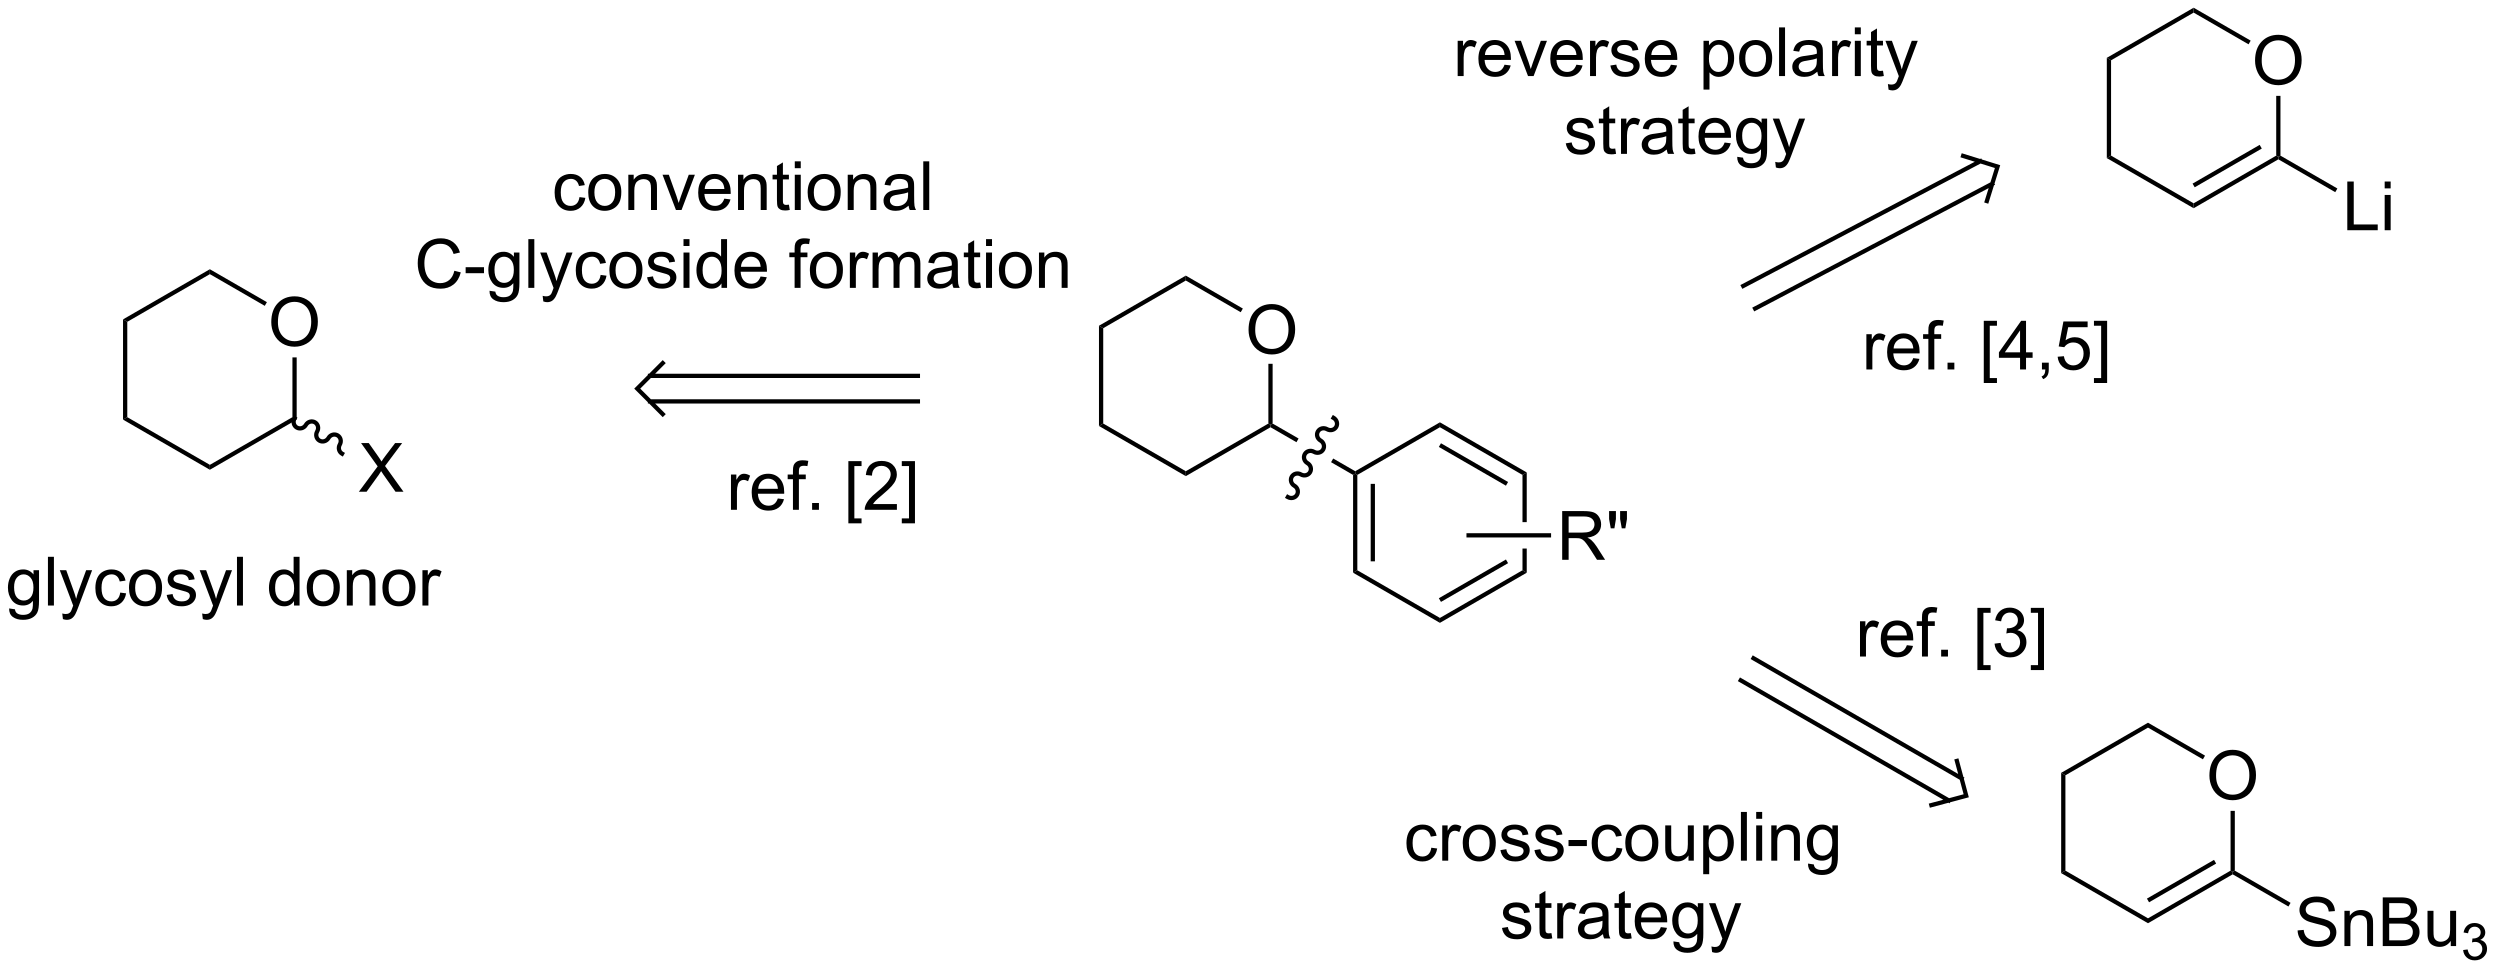 <?xml version="1.0" encoding="UTF-8"?>
<!DOCTYPE svg PUBLIC '-//W3C//DTD SVG 1.0//EN'
          'http://www.w3.org/TR/2001/REC-SVG-20010904/DTD/svg10.dtd'>
<svg stroke-dasharray="none" shape-rendering="auto" xmlns="http://www.w3.org/2000/svg" font-family="'Dialog'" text-rendering="auto" width="403" fill-opacity="1" color-interpolation="auto" color-rendering="auto" preserveAspectRatio="xMidYMid meet" font-size="12px" viewBox="0 0 403 157" fill="black" xmlns:xlink="http://www.w3.org/1999/xlink" stroke="black" image-rendering="auto" stroke-miterlimit="10" stroke-linecap="square" stroke-linejoin="miter" font-style="normal" stroke-width="1" height="157" stroke-dashoffset="0" font-weight="normal" stroke-opacity="1"
><!--Generated by the Batik Graphics2D SVG Generator--><defs id="genericDefs"
  /><g
  ><defs id="defs1"
    ><clipPath clipPathUnits="userSpaceOnUse" id="clipPath1"
      ><path d="M0.911 0.646 L302.739 0.646 L302.739 117.858 L0.911 117.858 L0.911 0.646 Z"
      /></clipPath
      ><clipPath clipPathUnits="userSpaceOnUse" id="clipPath2"
      ><path d="M117.754 194.137 L117.754 308.09 L411.189 308.09 L411.189 194.137 Z"
      /></clipPath
    ></defs
    ><g transform="scale(1.333,1.333) translate(-0.911,-0.646) matrix(1.029,0,0,1.029,-120.21,-199.043)"
    ><path d="M264.44 232.833 Q264.44 231.406 265.206 230.602 Q265.972 229.794 267.183 229.794 Q267.974 229.794 268.61 230.174 Q269.248 230.552 269.581 231.229 Q269.917 231.906 269.917 232.766 Q269.917 233.638 269.565 234.326 Q269.214 235.013 268.568 235.367 Q267.925 235.721 267.177 235.721 Q266.37 235.721 265.732 235.331 Q265.097 234.938 264.769 234.263 Q264.44 233.586 264.44 232.833 ZM265.222 232.844 Q265.222 233.88 265.776 234.477 Q266.334 235.07 267.175 235.07 Q268.029 235.07 268.581 234.469 Q269.136 233.867 269.136 232.763 Q269.136 232.062 268.899 231.542 Q268.662 231.021 268.206 230.734 Q267.753 230.445 267.185 230.445 Q266.38 230.445 265.8 231 Q265.222 231.552 265.222 232.844 Z" stroke="none" clip-path="url(#clipPath2)"
    /></g
    ><g transform="matrix(1.371,0,0,1.371,-161.495,-266.252)"
    ><path d="M247.009 232.503 L247.509 232.792 L247.509 244.003 L247.009 244.292 Z" stroke="none" clip-path="url(#clipPath2)"
    /></g
    ><g transform="matrix(1.371,0,0,1.371,-161.495,-266.252)"
    ><path d="M247.009 244.292 L247.509 244.003 L257.218 249.609 L257.218 250.186 Z" stroke="none" clip-path="url(#clipPath2)"
    /></g
    ><g transform="matrix(1.371,0,0,1.371,-161.495,-266.252)"
    ><path d="M257.218 250.186 L257.218 249.609 L266.927 244.003 L267.177 244.147 L267.177 244.436 Z" stroke="none" clip-path="url(#clipPath2)"
    /></g
    ><g transform="matrix(1.371,0,0,1.371,-161.495,-266.252)"
    ><path d="M267.427 244.003 L267.177 244.147 L266.927 244.003 L266.927 236.974 L267.427 236.974 Z" stroke="none" clip-path="url(#clipPath2)"
    /></g
    ><g transform="matrix(1.371,0,0,1.371,-161.495,-266.252)"
    ><path d="M263.925 230.481 L263.675 230.914 L257.218 227.186 L257.218 226.609 Z" stroke="none" clip-path="url(#clipPath2)"
    /></g
    ><g transform="matrix(1.371,0,0,1.371,-161.495,-266.252)"
    ><path d="M257.218 226.609 L257.218 227.186 L247.509 232.792 L247.009 232.503 Z" stroke="none" clip-path="url(#clipPath2)"
    /></g
    ><g transform="matrix(1.371,0,0,1.371,-161.495,-266.252)"
    ><path d="M267.427 244.003 L267.177 244.147 L267.177 244.436 L270.228 246.198 L270.228 246.198 L270.478 245.764 L270.478 245.764 L267.427 244.003 ZM274.549 248.114 L274.299 248.548 L274.299 248.548 L276.887 250.042 L277.137 249.897 L277.137 249.609 L274.549 248.114 Z" stroke="none" clip-path="url(#clipPath2)"
    /></g
    ><g transform="matrix(1.371,0,0,1.371,-161.495,-266.252)"
    ><path d="M276.887 250.042 L277.137 249.897 L277.387 250.042 L277.387 261.253 L276.887 261.542 ZM278.957 251.093 L278.957 260.202 L279.457 260.202 L279.457 251.093 Z" stroke="none" clip-path="url(#clipPath2)"
    /></g
    ><g transform="matrix(1.371,0,0,1.371,-161.495,-266.252)"
    ><path d="M276.887 261.542 L277.387 261.253 L287.096 266.859 L287.096 267.436 Z" stroke="none" clip-path="url(#clipPath2)"
    /></g
    ><g transform="matrix(1.371,0,0,1.371,-161.495,-266.252)"
    ><path d="M287.096 267.436 L287.096 266.859 L296.805 261.253 L297.305 261.542 ZM287.221 264.974 L295.11 260.419 L294.86 259.986 L286.971 264.541 Z" stroke="none" clip-path="url(#clipPath2)"
    /></g
    ><g transform="matrix(1.371,0,0,1.371,-161.495,-266.252)"
    ><path d="M297.305 249.753 L296.805 250.042 L296.805 255.597 L297.305 255.597 L297.305 249.753 ZM296.805 258.697 L296.805 261.253 L297.305 261.542 L297.305 258.697 Z" stroke="none" clip-path="url(#clipPath2)"
    /></g
    ><g transform="matrix(1.371,0,0,1.371,-161.495,-266.252)"
    ><path d="M297.305 249.753 L296.805 250.042 L287.096 244.436 L287.096 243.859 ZM295.11 250.876 L287.221 246.321 L286.971 246.754 L294.86 251.309 Z" stroke="none" clip-path="url(#clipPath2)"
    /></g
    ><g transform="matrix(1.371,0,0,1.371,-161.495,-266.252)"
    ><path d="M287.096 243.859 L287.096 244.436 L277.387 250.042 L277.137 249.897 L277.137 249.609 Z" stroke="none" clip-path="url(#clipPath2)"
    /></g
    ><g transform="matrix(1.371,0,0,1.371,-161.495,-266.252)"
    ><path d="M269.093 252.864 C269.595 253.154 270.23 252.994 270.511 252.507 C270.792 252.02 270.613 251.391 270.111 251.101 C269.848 250.949 269.751 250.625 269.894 250.377 C270.037 250.129 270.366 250.052 270.629 250.204 C271.131 250.494 271.766 250.334 272.047 249.847 C272.328 249.36 272.149 248.73 271.647 248.44 C271.384 248.288 271.287 247.964 271.43 247.717 C271.573 247.469 271.902 247.391 272.165 247.543 C272.667 247.833 273.302 247.673 273.583 247.186 C273.864 246.699 273.685 246.07 273.183 245.78 C272.92 245.628 272.823 245.304 272.966 245.056 C273.109 244.809 273.438 244.731 273.701 244.883 C274.203 245.173 274.838 245.013 275.119 244.526 C275.4 244.039 275.221 243.409 274.719 243.119 L274.502 242.994 L274.252 243.428 L274.469 243.553 C274.732 243.704 274.829 244.029 274.686 244.276 C274.543 244.524 274.214 244.601 273.951 244.45 C273.449 244.16 272.814 244.319 272.533 244.806 C272.252 245.293 272.431 245.923 272.933 246.213 C273.196 246.365 273.293 246.689 273.15 246.937 C273.007 247.184 272.678 247.262 272.415 247.11 C271.913 246.82 271.278 246.98 270.997 247.467 C270.716 247.954 270.895 248.583 271.397 248.873 C271.66 249.025 271.757 249.349 271.614 249.597 C271.471 249.845 271.142 249.922 270.879 249.77 C270.377 249.481 269.742 249.64 269.461 250.127 C269.18 250.614 269.359 251.244 269.861 251.534 C270.124 251.686 270.221 252.01 270.078 252.257 C269.935 252.505 269.606 252.583 269.343 252.431 L269.126 252.306 L268.877 252.739 L269.093 252.864 Z" stroke="none" clip-path="url(#clipPath2)"
    /></g
    ><g transform="matrix(1.371,0,0,1.371,-161.495,-266.252)"
    ><path d="M301.473 260.022 L301.473 254.296 L304.012 254.296 Q304.778 254.296 305.176 254.45 Q305.575 254.603 305.812 254.994 Q306.051 255.384 306.051 255.858 Q306.051 256.468 305.656 256.887 Q305.262 257.304 304.437 257.416 Q304.739 257.562 304.895 257.702 Q305.226 258.007 305.523 258.462 L306.52 260.022 L305.567 260.022 L304.809 258.83 Q304.476 258.314 304.26 258.041 Q304.046 257.767 303.877 257.658 Q303.708 257.548 303.531 257.507 Q303.403 257.478 303.109 257.478 L302.231 257.478 L302.231 260.022 L301.473 260.022 ZM302.231 256.822 L303.859 256.822 Q304.38 256.822 304.671 256.715 Q304.965 256.608 305.116 256.371 Q305.27 256.134 305.27 255.858 Q305.27 255.452 304.973 255.192 Q304.679 254.929 304.043 254.929 L302.231 254.929 L302.231 256.822 ZM307.183 256.322 L306.988 255.233 L306.988 254.296 L307.79 254.296 L307.79 255.233 L307.613 256.322 L307.183 256.322 ZM308.477 256.322 L308.284 255.233 L308.284 254.296 L309.087 254.296 L309.087 255.233 L308.899 256.322 L308.477 256.322 Z" stroke="none" clip-path="url(#clipPath2)"
    /></g
    ><g transform="matrix(1.371,0,0,1.371,-161.495,-266.252)"
    ><path d="M290.218 257.397 L290.218 256.897 L300.168 256.897 L300.168 257.397 Z" stroke="none" clip-path="url(#clipPath2)"
    /></g
    ><g transform="matrix(1.371,0,0,1.371,-161.495,-266.252)"
    ><path d="M149.69 232.083 Q149.69 230.656 150.456 229.852 Q151.222 229.044 152.433 229.044 Q153.224 229.044 153.86 229.424 Q154.498 229.802 154.831 230.479 Q155.167 231.156 155.167 232.016 Q155.167 232.888 154.815 233.576 Q154.464 234.263 153.818 234.617 Q153.175 234.971 152.427 234.971 Q151.62 234.971 150.982 234.581 Q150.347 234.188 150.018 233.513 Q149.69 232.836 149.69 232.083 ZM150.472 232.094 Q150.472 233.13 151.026 233.727 Q151.584 234.32 152.425 234.32 Q153.279 234.32 153.831 233.719 Q154.386 233.117 154.386 232.013 Q154.386 231.312 154.149 230.792 Q153.912 230.271 153.456 229.984 Q153.003 229.695 152.435 229.695 Q151.63 229.695 151.05 230.25 Q150.472 230.802 150.472 232.094 Z" stroke="none" clip-path="url(#clipPath2)"
    /></g
    ><g transform="matrix(1.371,0,0,1.371,-161.495,-266.252)"
    ><path d="M132.259 231.753 L132.759 232.042 L132.759 243.253 L132.259 243.542 Z" stroke="none" clip-path="url(#clipPath2)"
    /></g
    ><g transform="matrix(1.371,0,0,1.371,-161.495,-266.252)"
    ><path d="M132.259 243.542 L132.759 243.253 L142.468 248.859 L142.468 249.436 Z" stroke="none" clip-path="url(#clipPath2)"
    /></g
    ><g transform="matrix(1.371,0,0,1.371,-161.495,-266.252)"
    ><path d="M142.468 249.436 L142.468 248.859 L152.177 243.253 L152.677 243.542 Z" stroke="none" clip-path="url(#clipPath2)"
    /></g
    ><g transform="matrix(1.371,0,0,1.371,-161.495,-266.252)"
    ><path d="M152.677 243.542 L152.177 243.253 L152.177 236.224 L152.677 236.224 Z" stroke="none" clip-path="url(#clipPath2)"
    /></g
    ><g transform="matrix(1.371,0,0,1.371,-161.495,-266.252)"
    ><path d="M149.175 229.731 L148.925 230.164 L142.468 226.436 L142.468 225.859 Z" stroke="none" clip-path="url(#clipPath2)"
    /></g
    ><g transform="matrix(1.371,0,0,1.371,-161.495,-266.252)"
    ><path d="M142.468 225.859 L142.468 226.436 L132.759 232.042 L132.259 231.753 Z" stroke="none" clip-path="url(#clipPath2)"
    /></g
    ><g transform="matrix(1.371,0,0,1.371,-161.495,-266.252)"
    ><path d="M159.986 252.022 L162.199 249.038 L160.246 246.296 L161.15 246.296 L162.189 247.765 Q162.512 248.22 162.65 248.468 Q162.84 248.155 163.103 247.814 L164.254 246.296 L165.079 246.296 L163.066 248.994 L165.236 252.022 L164.298 252.022 L162.855 249.978 Q162.736 249.804 162.605 249.595 Q162.415 249.908 162.332 250.025 L160.894 252.022 L159.986 252.022 Z" stroke="none" clip-path="url(#clipPath2)"
    /></g
    ><g transform="matrix(1.371,0,0,1.371,-161.495,-266.252)"
    ><path d="M152.211 243.273 C151.921 243.775 152.081 244.41 152.567 244.691 C153.054 244.972 153.684 244.792 153.974 244.29 C154.126 244.027 154.45 243.93 154.698 244.073 C154.945 244.216 155.023 244.546 154.871 244.809 C154.581 245.311 154.741 245.946 155.228 246.227 C155.715 246.508 156.345 246.328 156.635 245.826 C156.786 245.563 157.111 245.466 157.358 245.609 C157.606 245.752 157.684 246.082 157.532 246.345 C157.242 246.847 157.401 247.482 157.888 247.763 L158.105 247.888 L158.355 247.454 L158.138 247.33 C157.891 247.186 157.813 246.857 157.965 246.594 C158.255 246.092 158.095 245.457 157.608 245.176 C157.121 244.895 156.491 245.074 156.201 245.577 C156.049 245.839 155.725 245.937 155.478 245.794 C155.23 245.65 155.152 245.321 155.304 245.058 C155.594 244.556 155.435 243.921 154.947 243.64 C154.461 243.359 153.831 243.538 153.541 244.041 C153.389 244.304 153.065 244.401 152.817 244.258 C152.57 244.114 152.492 243.785 152.644 243.522 L152.769 243.306 L152.336 243.056 L152.211 243.273 Z" stroke="none" clip-path="url(#clipPath2)"
    /></g
    ><g transform="matrix(1.371,0,0,1.371,-161.495,-266.252)"
    ><path d="M118.866 265.741 L119.551 265.843 Q119.593 266.16 119.788 266.304 Q120.051 266.499 120.504 266.499 Q120.991 266.499 121.257 266.304 Q121.523 266.108 121.616 265.757 Q121.671 265.543 121.668 264.853 Q121.208 265.397 120.52 265.397 Q119.663 265.397 119.195 264.78 Q118.726 264.163 118.726 263.298 Q118.726 262.705 118.939 262.205 Q119.156 261.702 119.564 261.429 Q119.973 261.155 120.523 261.155 Q121.257 261.155 121.734 261.749 L121.734 261.249 L122.382 261.249 L122.382 264.835 Q122.382 265.804 122.184 266.207 Q121.989 266.614 121.559 266.848 Q121.132 267.082 120.507 267.082 Q119.765 267.082 119.306 266.746 Q118.851 266.413 118.866 265.741 ZM119.45 263.249 Q119.45 264.064 119.773 264.439 Q120.098 264.814 120.585 264.814 Q121.07 264.814 121.398 264.442 Q121.726 264.069 121.726 263.272 Q121.726 262.509 121.387 262.124 Q121.051 261.736 120.575 261.736 Q120.106 261.736 119.778 262.119 Q119.45 262.499 119.45 263.249 ZM123.43 265.397 L123.43 259.671 L124.133 259.671 L124.133 265.397 L123.43 265.397 ZM125.192 266.996 L125.114 266.335 Q125.343 266.397 125.515 266.397 Q125.749 266.397 125.89 266.319 Q126.031 266.241 126.122 266.101 Q126.187 265.996 126.335 265.577 Q126.356 265.52 126.398 265.405 L124.825 261.249 L125.583 261.249 L126.445 263.65 Q126.614 264.108 126.747 264.611 Q126.866 264.127 127.036 263.666 L127.921 261.249 L128.624 261.249 L127.046 265.468 Q126.793 266.153 126.653 266.41 Q126.465 266.757 126.223 266.918 Q125.981 267.082 125.645 267.082 Q125.442 267.082 125.192 266.996 ZM131.929 263.877 L132.622 263.968 Q132.507 264.681 132.041 265.087 Q131.575 265.491 130.895 265.491 Q130.043 265.491 129.525 264.934 Q129.007 264.377 129.007 263.337 Q129.007 262.666 129.228 262.163 Q129.452 261.658 129.908 261.408 Q130.364 261.155 130.898 261.155 Q131.575 261.155 132.005 261.496 Q132.434 261.837 132.554 262.468 L131.872 262.572 Q131.773 262.155 131.525 261.944 Q131.278 261.733 130.926 261.733 Q130.395 261.733 130.062 262.114 Q129.731 262.494 129.731 263.319 Q129.731 264.155 130.051 264.535 Q130.372 264.913 130.887 264.913 Q131.301 264.913 131.577 264.66 Q131.856 264.405 131.929 263.877 ZM132.96 263.322 Q132.96 262.171 133.601 261.616 Q134.137 261.155 134.905 261.155 Q135.762 261.155 136.304 261.715 Q136.848 262.275 136.848 263.265 Q136.848 264.064 136.606 264.525 Q136.366 264.983 135.908 265.239 Q135.45 265.491 134.905 265.491 Q134.036 265.491 133.497 264.934 Q132.96 264.374 132.96 263.322 ZM133.684 263.322 Q133.684 264.119 134.03 264.517 Q134.38 264.913 134.905 264.913 Q135.429 264.913 135.775 264.515 Q136.124 264.116 136.124 263.298 Q136.124 262.53 135.775 262.134 Q135.426 261.736 134.905 261.736 Q134.38 261.736 134.03 262.132 Q133.684 262.525 133.684 263.322 ZM137.391 264.158 L138.087 264.048 Q138.144 264.468 138.412 264.692 Q138.68 264.913 139.159 264.913 Q139.644 264.913 139.878 264.715 Q140.113 264.517 140.113 264.252 Q140.113 264.015 139.907 263.877 Q139.761 263.783 139.188 263.64 Q138.415 263.444 138.115 263.301 Q137.816 263.158 137.662 262.908 Q137.508 262.655 137.508 262.351 Q137.508 262.072 137.633 261.837 Q137.761 261.601 137.98 261.444 Q138.144 261.322 138.428 261.239 Q138.712 261.155 139.034 261.155 Q139.524 261.155 139.891 261.296 Q140.261 261.437 140.435 261.676 Q140.613 261.916 140.68 262.319 L139.993 262.413 Q139.946 262.093 139.719 261.913 Q139.495 261.733 139.087 261.733 Q138.602 261.733 138.394 261.895 Q138.188 262.054 138.188 262.267 Q138.188 262.405 138.274 262.515 Q138.36 262.627 138.542 262.702 Q138.649 262.741 139.165 262.882 Q139.909 263.08 140.204 263.207 Q140.5 263.335 140.667 263.577 Q140.837 263.819 140.837 264.179 Q140.837 264.53 140.631 264.84 Q140.425 265.15 140.037 265.322 Q139.652 265.491 139.165 265.491 Q138.355 265.491 137.93 265.155 Q137.508 264.819 137.391 264.158 ZM141.641 266.996 L141.563 266.335 Q141.792 266.397 141.964 266.397 Q142.198 266.397 142.339 266.319 Q142.48 266.241 142.571 266.101 Q142.636 265.996 142.784 265.577 Q142.805 265.52 142.847 265.405 L141.274 261.249 L142.032 261.249 L142.894 263.65 Q143.063 264.108 143.196 264.611 Q143.316 264.127 143.485 263.666 L144.37 261.249 L145.073 261.249 L143.495 265.468 Q143.243 266.153 143.102 266.41 Q142.915 266.757 142.672 266.918 Q142.43 267.082 142.094 267.082 Q141.891 267.082 141.641 266.996 ZM145.657 265.397 L145.657 259.671 L146.36 259.671 L146.36 265.397 L145.657 265.397 ZM152.363 265.397 L152.363 264.874 Q151.969 265.491 151.204 265.491 Q150.706 265.491 150.29 265.218 Q149.875 264.944 149.646 264.455 Q149.417 263.962 149.417 263.327 Q149.417 262.705 149.623 262.2 Q149.831 261.694 150.245 261.426 Q150.659 261.155 151.172 261.155 Q151.547 261.155 151.839 261.314 Q152.133 261.47 152.316 261.726 L152.316 259.671 L153.016 259.671 L153.016 265.397 L152.363 265.397 ZM150.141 263.327 Q150.141 264.124 150.477 264.52 Q150.813 264.913 151.269 264.913 Q151.73 264.913 152.053 264.535 Q152.375 264.158 152.375 263.384 Q152.375 262.533 152.047 262.134 Q151.719 261.736 151.238 261.736 Q150.769 261.736 150.454 262.119 Q150.141 262.502 150.141 263.327 ZM153.859 263.322 Q153.859 262.171 154.499 261.616 Q155.036 261.155 155.804 261.155 Q156.661 261.155 157.202 261.715 Q157.747 262.275 157.747 263.265 Q157.747 264.064 157.505 264.525 Q157.265 264.983 156.806 265.239 Q156.348 265.491 155.804 265.491 Q154.934 265.491 154.395 264.934 Q153.859 264.374 153.859 263.322 ZM154.583 263.322 Q154.583 264.119 154.929 264.517 Q155.278 264.913 155.804 264.913 Q156.327 264.913 156.674 264.515 Q157.023 264.116 157.023 263.298 Q157.023 262.53 156.674 262.134 Q156.325 261.736 155.804 261.736 Q155.278 261.736 154.929 262.132 Q154.583 262.525 154.583 263.322 ZM158.571 265.397 L158.571 261.249 L159.204 261.249 L159.204 261.837 Q159.659 261.155 160.524 261.155 Q160.899 261.155 161.212 261.291 Q161.527 261.423 161.683 261.642 Q161.839 261.861 161.902 262.163 Q161.941 262.358 161.941 262.845 L161.941 265.397 L161.238 265.397 L161.238 262.874 Q161.238 262.444 161.154 262.231 Q161.073 262.017 160.865 261.892 Q160.657 261.765 160.375 261.765 Q159.925 261.765 159.6 262.051 Q159.274 262.335 159.274 263.132 L159.274 265.397 L158.571 265.397 ZM162.757 263.322 Q162.757 262.171 163.398 261.616 Q163.934 261.155 164.702 261.155 Q165.559 261.155 166.101 261.715 Q166.645 262.275 166.645 263.265 Q166.645 264.064 166.403 264.525 Q166.163 264.983 165.705 265.239 Q165.247 265.491 164.702 265.491 Q163.833 265.491 163.293 264.934 Q162.757 264.374 162.757 263.322 ZM163.481 263.322 Q163.481 264.119 163.827 264.517 Q164.176 264.913 164.702 264.913 Q165.226 264.913 165.572 264.515 Q165.921 264.116 165.921 263.298 Q165.921 262.53 165.572 262.134 Q165.223 261.736 164.702 261.736 Q164.176 261.736 163.827 262.132 Q163.481 262.525 163.481 263.322 ZM167.462 265.397 L167.462 261.249 L168.094 261.249 L168.094 261.877 Q168.337 261.437 168.54 261.296 Q168.745 261.155 168.993 261.155 Q169.347 261.155 169.714 261.382 L169.472 262.033 Q169.214 261.882 168.956 261.882 Q168.727 261.882 168.542 262.02 Q168.36 262.158 168.282 262.405 Q168.165 262.78 168.165 263.226 L168.165 265.397 L167.462 265.397 Z" stroke="none" clip-path="url(#clipPath2)"
    /></g
    ><g transform="matrix(1.371,0,0,1.371,-161.495,-266.252)"
    ><path d="M185.927 217.377 L186.62 217.468 Q186.505 218.181 186.039 218.588 Q185.573 218.991 184.893 218.991 Q184.042 218.991 183.523 218.434 Q183.005 217.877 183.005 216.838 Q183.005 216.166 183.226 215.663 Q183.45 215.158 183.906 214.908 Q184.362 214.655 184.896 214.655 Q185.573 214.655 186.002 214.996 Q186.432 215.338 186.552 215.968 L185.87 216.072 Q185.771 215.655 185.523 215.444 Q185.276 215.233 184.924 215.233 Q184.393 215.233 184.06 215.613 Q183.729 215.994 183.729 216.819 Q183.729 217.655 184.049 218.035 Q184.37 218.413 184.885 218.413 Q185.299 218.413 185.575 218.16 Q185.854 217.905 185.927 217.377 ZM186.958 216.822 Q186.958 215.671 187.599 215.116 Q188.135 214.655 188.904 214.655 Q189.76 214.655 190.302 215.215 Q190.846 215.775 190.846 216.765 Q190.846 217.564 190.604 218.025 Q190.364 218.483 189.906 218.738 Q189.448 218.991 188.904 218.991 Q188.034 218.991 187.495 218.434 Q186.958 217.874 186.958 216.822 ZM187.682 216.822 Q187.682 217.619 188.029 218.017 Q188.377 218.413 188.904 218.413 Q189.427 218.413 189.773 218.015 Q190.122 217.616 190.122 216.798 Q190.122 216.03 189.773 215.634 Q189.424 215.236 188.904 215.236 Q188.377 215.236 188.029 215.632 Q187.682 216.025 187.682 216.822 ZM191.671 218.897 L191.671 214.749 L192.303 214.749 L192.303 215.338 Q192.759 214.655 193.624 214.655 Q193.999 214.655 194.311 214.791 Q194.626 214.923 194.782 215.142 Q194.939 215.361 195.001 215.663 Q195.04 215.858 195.04 216.345 L195.04 218.897 L194.337 218.897 L194.337 216.374 Q194.337 215.944 194.254 215.731 Q194.173 215.517 193.965 215.392 Q193.756 215.265 193.475 215.265 Q193.025 215.265 192.699 215.551 Q192.374 215.835 192.374 216.632 L192.374 218.897 L191.671 218.897 ZM197.271 218.897 L195.693 214.749 L196.435 214.749 L197.325 217.233 Q197.471 217.634 197.591 218.069 Q197.685 217.741 197.854 217.28 L198.776 214.749 L199.497 214.749 L197.927 218.897 L197.271 218.897 ZM202.958 217.561 L203.685 217.65 Q203.513 218.288 203.047 218.64 Q202.583 218.991 201.862 218.991 Q200.95 218.991 200.417 218.431 Q199.885 217.869 199.885 216.858 Q199.885 215.811 200.424 215.233 Q200.963 214.655 201.823 214.655 Q202.654 214.655 203.18 215.223 Q203.708 215.788 203.708 216.814 Q203.708 216.877 203.706 217.002 L200.612 217.002 Q200.651 217.686 200.997 218.051 Q201.346 218.413 201.864 218.413 Q202.252 218.413 202.526 218.21 Q202.799 218.007 202.958 217.561 ZM200.651 216.423 L202.966 216.423 Q202.919 215.9 202.7 215.64 Q202.364 215.233 201.831 215.233 Q201.346 215.233 201.016 215.559 Q200.685 215.882 200.651 216.423 ZM204.569 218.897 L204.569 214.749 L205.202 214.749 L205.202 215.338 Q205.657 214.655 206.522 214.655 Q206.897 214.655 207.209 214.791 Q207.525 214.923 207.681 215.142 Q207.837 215.361 207.9 215.663 Q207.939 215.858 207.939 216.345 L207.939 218.897 L207.236 218.897 L207.236 216.374 Q207.236 215.944 207.152 215.731 Q207.071 215.517 206.863 215.392 Q206.655 215.265 206.374 215.265 Q205.923 215.265 205.597 215.551 Q205.272 215.835 205.272 216.632 L205.272 218.897 L204.569 218.897 ZM210.552 218.267 L210.654 218.89 Q210.357 218.952 210.122 218.952 Q209.739 218.952 209.529 218.832 Q209.318 218.71 209.232 218.512 Q209.146 218.314 209.146 217.681 L209.146 215.296 L208.63 215.296 L208.63 214.749 L209.146 214.749 L209.146 213.72 L209.846 213.298 L209.846 214.749 L210.552 214.749 L210.552 215.296 L209.846 215.296 L209.846 217.72 Q209.846 218.022 209.883 218.108 Q209.919 218.194 210.002 218.246 Q210.088 218.296 210.245 218.296 Q210.362 218.296 210.552 218.267 ZM211.243 213.978 L211.243 213.171 L211.946 213.171 L211.946 213.978 L211.243 213.978 ZM211.243 218.897 L211.243 214.749 L211.946 214.749 L211.946 218.897 L211.243 218.897 ZM212.755 216.822 Q212.755 215.671 213.396 215.116 Q213.932 214.655 214.7 214.655 Q215.557 214.655 216.099 215.215 Q216.643 215.775 216.643 216.765 Q216.643 217.564 216.401 218.025 Q216.161 218.483 215.703 218.738 Q215.245 218.991 214.7 218.991 Q213.831 218.991 213.292 218.434 Q212.755 217.874 212.755 216.822 ZM213.479 216.822 Q213.479 217.619 213.825 218.017 Q214.174 218.413 214.7 218.413 Q215.224 218.413 215.57 218.015 Q215.919 217.616 215.919 216.798 Q215.919 216.03 215.57 215.634 Q215.221 215.236 214.7 215.236 Q214.174 215.236 213.825 215.632 Q213.479 216.025 213.479 216.822 ZM217.467 218.897 L217.467 214.749 L218.1 214.749 L218.1 215.338 Q218.556 214.655 219.421 214.655 Q219.796 214.655 220.108 214.791 Q220.423 214.923 220.579 215.142 Q220.736 215.361 220.798 215.663 Q220.837 215.858 220.837 216.345 L220.837 218.897 L220.134 218.897 L220.134 216.374 Q220.134 215.944 220.051 215.731 Q219.97 215.517 219.762 215.392 Q219.553 215.265 219.272 215.265 Q218.821 215.265 218.496 215.551 Q218.171 215.835 218.171 216.632 L218.171 218.897 L217.467 218.897 ZM224.622 218.384 Q224.232 218.718 223.87 218.856 Q223.51 218.991 223.096 218.991 Q222.411 218.991 222.044 218.658 Q221.677 218.322 221.677 217.804 Q221.677 217.499 221.815 217.246 Q221.956 216.994 222.18 216.843 Q222.404 216.689 222.685 216.611 Q222.893 216.556 223.31 216.507 Q224.161 216.405 224.565 216.265 Q224.568 216.119 224.568 216.08 Q224.568 215.65 224.37 215.476 Q224.099 215.236 223.568 215.236 Q223.073 215.236 222.836 215.41 Q222.599 215.585 222.487 216.025 L221.799 215.931 Q221.893 215.491 222.107 215.22 Q222.323 214.947 222.729 214.801 Q223.135 214.655 223.669 214.655 Q224.2 214.655 224.531 214.78 Q224.864 214.905 225.021 215.095 Q225.177 215.283 225.239 215.572 Q225.276 215.752 225.276 216.22 L225.276 217.158 Q225.276 218.14 225.32 218.4 Q225.364 218.658 225.497 218.897 L224.763 218.897 Q224.654 218.679 224.622 218.384 ZM224.565 216.814 Q224.182 216.97 223.417 217.08 Q222.982 217.142 222.802 217.22 Q222.622 217.298 222.523 217.45 Q222.427 217.601 222.427 217.783 Q222.427 218.064 222.641 218.252 Q222.854 218.439 223.263 218.439 Q223.669 218.439 223.984 218.262 Q224.302 218.085 224.45 217.775 Q224.565 217.538 224.565 217.072 L224.565 216.814 ZM226.35 218.897 L226.35 213.171 L227.053 213.171 L227.053 218.897 L226.35 218.897 Z" stroke="none" clip-path="url(#clipPath2)"
    /></g
    ><g transform="matrix(1.371,0,0,1.371,-161.495,-266.252)"
    ><path d="M171.214 226.04 L171.972 226.23 Q171.735 227.165 171.115 227.657 Q170.495 228.146 169.602 228.146 Q168.675 228.146 168.094 227.769 Q167.516 227.391 167.212 226.678 Q166.909 225.962 166.909 225.141 Q166.909 224.245 167.251 223.581 Q167.594 222.915 168.225 222.568 Q168.855 222.222 169.613 222.222 Q170.472 222.222 171.058 222.659 Q171.644 223.097 171.876 223.891 L171.128 224.066 Q170.93 223.441 170.55 223.157 Q170.173 222.87 169.597 222.87 Q168.938 222.87 168.493 223.188 Q168.05 223.503 167.87 224.037 Q167.691 224.571 167.691 225.136 Q167.691 225.868 167.904 226.412 Q168.118 226.956 168.566 227.227 Q169.016 227.495 169.54 227.495 Q170.175 227.495 170.615 227.128 Q171.058 226.761 171.214 226.04 ZM172.543 226.329 L172.543 225.62 L174.702 225.62 L174.702 226.329 L172.543 226.329 ZM175.351 228.391 L176.036 228.493 Q176.077 228.81 176.273 228.954 Q176.536 229.149 176.989 229.149 Q177.476 229.149 177.742 228.954 Q178.007 228.758 178.101 228.407 Q178.155 228.193 178.153 227.503 Q177.692 228.047 177.005 228.047 Q176.148 228.047 175.679 227.43 Q175.21 226.813 175.21 225.948 Q175.21 225.355 175.424 224.855 Q175.64 224.352 176.049 224.079 Q176.458 223.805 177.007 223.805 Q177.742 223.805 178.218 224.399 L178.218 223.899 L178.867 223.899 L178.867 227.485 Q178.867 228.454 178.668 228.857 Q178.473 229.263 178.043 229.498 Q177.617 229.732 176.992 229.732 Q176.249 229.732 175.791 229.396 Q175.335 229.063 175.351 228.391 ZM175.934 225.899 Q175.934 226.714 176.257 227.089 Q176.583 227.464 177.07 227.464 Q177.554 227.464 177.882 227.092 Q178.21 226.719 178.21 225.922 Q178.21 225.159 177.872 224.774 Q177.536 224.386 177.059 224.386 Q176.59 224.386 176.262 224.769 Q175.934 225.149 175.934 225.899 ZM179.915 228.047 L179.915 222.321 L180.618 222.321 L180.618 228.047 L179.915 228.047 ZM181.676 229.646 L181.598 228.985 Q181.827 229.047 181.999 229.047 Q182.234 229.047 182.374 228.969 Q182.515 228.891 182.606 228.75 Q182.671 228.646 182.82 228.227 Q182.84 228.17 182.882 228.055 L181.309 223.899 L182.067 223.899 L182.929 226.3 Q183.098 226.758 183.231 227.261 Q183.351 226.777 183.52 226.316 L184.405 223.899 L185.109 223.899 L183.53 228.118 Q183.278 228.803 183.137 229.06 Q182.95 229.407 182.708 229.568 Q182.465 229.732 182.13 229.732 Q181.926 229.732 181.676 229.646 ZM188.413 226.527 L189.106 226.618 Q188.992 227.331 188.525 227.738 Q188.059 228.141 187.38 228.141 Q186.528 228.141 186.01 227.584 Q185.492 227.027 185.492 225.988 Q185.492 225.316 185.713 224.813 Q185.937 224.308 186.393 224.058 Q186.848 223.805 187.382 223.805 Q188.059 223.805 188.489 224.146 Q188.918 224.488 189.038 225.118 L188.356 225.222 Q188.257 224.805 188.01 224.594 Q187.762 224.383 187.411 224.383 Q186.88 224.383 186.546 224.763 Q186.215 225.144 186.215 225.969 Q186.215 226.805 186.536 227.185 Q186.856 227.563 187.372 227.563 Q187.786 227.563 188.062 227.31 Q188.34 227.055 188.413 226.527 ZM189.445 225.972 Q189.445 224.821 190.085 224.266 Q190.622 223.805 191.39 223.805 Q192.247 223.805 192.788 224.365 Q193.333 224.925 193.333 225.915 Q193.333 226.714 193.09 227.175 Q192.851 227.633 192.393 227.888 Q191.934 228.141 191.39 228.141 Q190.52 228.141 189.981 227.584 Q189.445 227.024 189.445 225.972 ZM190.168 225.972 Q190.168 226.769 190.515 227.167 Q190.864 227.563 191.39 227.563 Q191.913 227.563 192.26 227.165 Q192.609 226.766 192.609 225.948 Q192.609 225.18 192.26 224.784 Q191.911 224.386 191.39 224.386 Q190.864 224.386 190.515 224.782 Q190.168 225.175 190.168 225.972 ZM193.876 226.808 L194.571 226.698 Q194.628 227.118 194.896 227.342 Q195.165 227.563 195.644 227.563 Q196.128 227.563 196.363 227.365 Q196.597 227.167 196.597 226.902 Q196.597 226.665 196.391 226.527 Q196.245 226.433 195.673 226.29 Q194.899 226.094 194.6 225.951 Q194.3 225.808 194.146 225.558 Q193.993 225.305 193.993 225 Q193.993 224.722 194.118 224.488 Q194.245 224.25 194.464 224.094 Q194.628 223.972 194.912 223.888 Q195.196 223.805 195.519 223.805 Q196.008 223.805 196.376 223.946 Q196.745 224.087 196.92 224.326 Q197.097 224.566 197.165 224.969 L196.477 225.063 Q196.43 224.743 196.204 224.563 Q195.98 224.383 195.571 224.383 Q195.087 224.383 194.878 224.545 Q194.673 224.704 194.673 224.917 Q194.673 225.055 194.758 225.165 Q194.844 225.277 195.027 225.352 Q195.133 225.391 195.649 225.532 Q196.394 225.73 196.688 225.857 Q196.985 225.985 197.152 226.227 Q197.321 226.469 197.321 226.829 Q197.321 227.18 197.115 227.49 Q196.909 227.8 196.521 227.972 Q196.136 228.141 195.649 228.141 Q194.839 228.141 194.415 227.805 Q193.993 227.469 193.876 226.808 ZM198.159 223.128 L198.159 222.321 L198.863 222.321 L198.863 223.128 L198.159 223.128 ZM198.159 228.047 L198.159 223.899 L198.863 223.899 L198.863 228.047 L198.159 228.047 ZM202.624 228.047 L202.624 227.524 Q202.231 228.141 201.465 228.141 Q200.968 228.141 200.551 227.868 Q200.137 227.594 199.908 227.105 Q199.679 226.613 199.679 225.977 Q199.679 225.355 199.885 224.85 Q200.093 224.344 200.507 224.076 Q200.921 223.805 201.434 223.805 Q201.809 223.805 202.101 223.964 Q202.395 224.12 202.577 224.375 L202.577 222.321 L203.278 222.321 L203.278 228.047 L202.624 228.047 ZM200.403 225.977 Q200.403 226.774 200.739 227.17 Q201.075 227.563 201.53 227.563 Q201.992 227.563 202.314 227.185 Q202.637 226.808 202.637 226.034 Q202.637 225.183 202.309 224.784 Q201.981 224.386 201.499 224.386 Q201.03 224.386 200.715 224.769 Q200.403 225.152 200.403 225.977 ZM207.222 226.712 L207.948 226.8 Q207.777 227.438 207.31 227.79 Q206.847 228.141 206.126 228.141 Q205.214 228.141 204.68 227.581 Q204.149 227.019 204.149 226.008 Q204.149 224.962 204.688 224.383 Q205.227 223.805 206.087 223.805 Q206.917 223.805 207.443 224.373 Q207.972 224.938 207.972 225.964 Q207.972 226.027 207.969 226.152 L204.876 226.152 Q204.915 226.837 205.261 227.201 Q205.61 227.563 206.128 227.563 Q206.516 227.563 206.79 227.36 Q207.063 227.157 207.222 226.712 ZM204.915 225.573 L207.23 225.573 Q207.183 225.05 206.964 224.79 Q206.628 224.383 206.094 224.383 Q205.61 224.383 205.279 224.709 Q204.948 225.032 204.915 225.573 ZM211.222 228.047 L211.222 224.446 L210.602 224.446 L210.602 223.899 L211.222 223.899 L211.222 223.456 Q211.222 223.04 211.298 222.837 Q211.399 222.563 211.654 222.394 Q211.909 222.222 212.37 222.222 Q212.667 222.222 213.027 222.292 L212.923 222.907 Q212.704 222.868 212.508 222.868 Q212.188 222.868 212.055 223.006 Q211.923 223.141 211.923 223.516 L211.923 223.899 L212.73 223.899 L212.73 224.446 L211.923 224.446 L211.923 228.047 L211.222 228.047 ZM213.015 225.972 Q213.015 224.821 213.655 224.266 Q214.192 223.805 214.96 223.805 Q215.817 223.805 216.359 224.365 Q216.903 224.925 216.903 225.915 Q216.903 226.714 216.661 227.175 Q216.421 227.633 215.963 227.888 Q215.505 228.141 214.96 228.141 Q214.09 228.141 213.551 227.584 Q213.015 227.024 213.015 225.972 ZM213.739 225.972 Q213.739 226.769 214.085 227.167 Q214.434 227.563 214.96 227.563 Q215.484 227.563 215.83 227.165 Q216.179 226.766 216.179 225.948 Q216.179 225.18 215.83 224.784 Q215.481 224.386 214.96 224.386 Q214.434 224.386 214.085 224.782 Q213.739 225.175 213.739 225.972 ZM217.719 228.047 L217.719 223.899 L218.352 223.899 L218.352 224.527 Q218.594 224.087 218.798 223.946 Q219.003 223.805 219.251 223.805 Q219.605 223.805 219.972 224.032 L219.73 224.683 Q219.472 224.532 219.214 224.532 Q218.985 224.532 218.8 224.67 Q218.618 224.808 218.54 225.055 Q218.423 225.43 218.423 225.875 L218.423 228.047 L217.719 228.047 ZM220.391 228.047 L220.391 223.899 L221.019 223.899 L221.019 224.48 Q221.214 224.175 221.537 223.99 Q221.863 223.805 222.277 223.805 Q222.738 223.805 223.032 223.998 Q223.329 224.188 223.448 224.532 Q223.941 223.805 224.73 223.805 Q225.347 223.805 225.678 224.146 Q226.011 224.488 226.011 225.198 L226.011 228.047 L225.313 228.047 L225.313 225.433 Q225.313 225.011 225.243 224.826 Q225.175 224.641 224.995 224.529 Q224.816 224.415 224.573 224.415 Q224.136 224.415 223.847 224.706 Q223.558 224.995 223.558 225.636 L223.558 228.047 L222.855 228.047 L222.855 225.352 Q222.855 224.883 222.683 224.649 Q222.511 224.415 222.12 224.415 Q221.823 224.415 221.571 224.571 Q221.321 224.727 221.206 225.029 Q221.094 225.329 221.094 225.894 L221.094 228.047 L220.391 228.047 ZM229.761 227.534 Q229.37 227.868 229.008 228.006 Q228.649 228.141 228.235 228.141 Q227.55 228.141 227.183 227.808 Q226.816 227.472 226.816 226.954 Q226.816 226.649 226.954 226.396 Q227.094 226.144 227.318 225.993 Q227.542 225.839 227.823 225.761 Q228.032 225.706 228.448 225.657 Q229.3 225.555 229.704 225.415 Q229.706 225.269 229.706 225.23 Q229.706 224.8 229.508 224.625 Q229.238 224.386 228.706 224.386 Q228.212 224.386 227.975 224.56 Q227.738 224.735 227.626 225.175 L226.938 225.081 Q227.032 224.641 227.245 224.37 Q227.462 224.097 227.868 223.951 Q228.274 223.805 228.808 223.805 Q229.339 223.805 229.67 223.93 Q230.003 224.055 230.159 224.245 Q230.316 224.433 230.378 224.722 Q230.415 224.902 230.415 225.37 L230.415 226.308 Q230.415 227.29 230.459 227.55 Q230.503 227.808 230.636 228.047 L229.902 228.047 Q229.792 227.829 229.761 227.534 ZM229.704 225.964 Q229.321 226.12 228.555 226.23 Q228.12 226.292 227.941 226.37 Q227.761 226.448 227.662 226.6 Q227.566 226.75 227.566 226.933 Q227.566 227.214 227.779 227.402 Q227.993 227.589 228.402 227.589 Q228.808 227.589 229.123 227.412 Q229.441 227.235 229.589 226.925 Q229.704 226.688 229.704 226.222 L229.704 225.964 ZM233.038 227.417 L233.14 228.04 Q232.843 228.102 232.609 228.102 Q232.226 228.102 232.015 227.982 Q231.804 227.86 231.718 227.662 Q231.632 227.464 231.632 226.831 L231.632 224.446 L231.117 224.446 L231.117 223.899 L231.632 223.899 L231.632 222.87 L232.333 222.448 L232.333 223.899 L233.038 223.899 L233.038 224.446 L232.333 224.446 L232.333 226.87 Q232.333 227.172 232.369 227.258 Q232.405 227.344 232.489 227.396 Q232.575 227.446 232.731 227.446 Q232.848 227.446 233.038 227.417 ZM233.73 223.128 L233.73 222.321 L234.433 222.321 L234.433 223.128 L233.73 223.128 ZM233.73 228.047 L233.73 223.899 L234.433 223.899 L234.433 228.047 L233.73 228.047 ZM235.242 225.972 Q235.242 224.821 235.882 224.266 Q236.418 223.805 237.187 223.805 Q238.043 223.805 238.585 224.365 Q239.13 224.925 239.13 225.915 Q239.13 226.714 238.887 227.175 Q238.648 227.633 238.189 227.888 Q237.731 228.141 237.187 228.141 Q236.317 228.141 235.778 227.584 Q235.242 227.024 235.242 225.972 ZM235.965 225.972 Q235.965 226.769 236.312 227.167 Q236.661 227.563 237.187 227.563 Q237.71 227.563 238.057 227.165 Q238.405 226.766 238.405 225.948 Q238.405 225.18 238.057 224.784 Q237.708 224.386 237.187 224.386 Q236.661 224.386 236.312 224.782 Q235.965 225.175 235.965 225.972 ZM239.954 228.047 L239.954 223.899 L240.587 223.899 L240.587 224.488 Q241.042 223.805 241.907 223.805 Q242.282 223.805 242.594 223.941 Q242.909 224.073 243.066 224.292 Q243.222 224.511 243.284 224.813 Q243.323 225.008 243.323 225.495 L243.323 228.047 L242.62 228.047 L242.62 225.524 Q242.62 225.094 242.537 224.881 Q242.456 224.667 242.248 224.542 Q242.04 224.415 241.758 224.415 Q241.308 224.415 240.982 224.701 Q240.657 224.985 240.657 225.782 L240.657 228.047 L239.954 228.047 Z" stroke="none" clip-path="url(#clipPath2)"
    /></g
    ><g stroke-linecap="butt" stroke-width="0.5" transform="matrix(1.371,0,0,1.371,-161.495,-266.252)"
    ><path fill="none" d="M225.718 241.397 L194.218 241.397 M225.718 238.397 L194.218 238.397 M195.718 236.897 L192.718 239.897 L195.718 242.897" clip-path="url(#clipPath2)"
    /></g
    ><g stroke-linecap="butt" stroke-width="0.5" transform="matrix(1.371,0,0,1.371,-161.495,-266.252)"
    ><path fill="none" d="M322.76 227.826 L350.639 213.162 M324.156 230.481 L352.035 215.817 M351.406 217.843 L352.664 213.791 L348.613 212.532" clip-path="url(#clipPath2)"
    /></g
    ><g transform="matrix(1.371,0,0,1.371,-161.495,-266.252)"
    ><path d="M289.184 203.147 L289.184 198.999 L289.817 198.999 L289.817 199.627 Q290.059 199.186 290.262 199.046 Q290.468 198.905 290.715 198.905 Q291.07 198.905 291.437 199.132 L291.195 199.783 Q290.937 199.632 290.679 199.632 Q290.45 199.632 290.265 199.77 Q290.083 199.908 290.005 200.155 Q289.887 200.53 289.887 200.976 L289.887 203.147 L289.184 203.147 ZM294.695 201.811 L295.421 201.9 Q295.249 202.538 294.783 202.89 Q294.32 203.241 293.598 203.241 Q292.687 203.241 292.153 202.681 Q291.622 202.119 291.622 201.108 Q291.622 200.061 292.161 199.483 Q292.7 198.905 293.559 198.905 Q294.39 198.905 294.916 199.473 Q295.445 200.038 295.445 201.064 Q295.445 201.127 295.442 201.252 L292.348 201.252 Q292.387 201.936 292.734 202.301 Q293.083 202.663 293.601 202.663 Q293.989 202.663 294.262 202.46 Q294.536 202.257 294.695 201.811 ZM292.387 200.673 L294.702 200.673 Q294.656 200.15 294.437 199.89 Q294.101 199.483 293.567 199.483 Q293.083 199.483 292.752 199.809 Q292.421 200.132 292.387 200.673 ZM297.456 203.147 L295.878 198.999 L296.62 198.999 L297.511 201.483 Q297.657 201.884 297.777 202.319 Q297.87 201.991 298.04 201.53 L298.962 198.999 L299.683 198.999 L298.113 203.147 L297.456 203.147 ZM303.144 201.811 L303.87 201.9 Q303.699 202.538 303.232 202.89 Q302.769 203.241 302.047 203.241 Q301.136 203.241 300.602 202.681 Q300.071 202.119 300.071 201.108 Q300.071 200.061 300.61 199.483 Q301.149 198.905 302.008 198.905 Q302.839 198.905 303.365 199.473 Q303.894 200.038 303.894 201.064 Q303.894 201.127 303.891 201.252 L300.797 201.252 Q300.837 201.936 301.183 202.301 Q301.532 202.663 302.05 202.663 Q302.438 202.663 302.712 202.46 Q302.985 202.257 303.144 201.811 ZM300.837 200.673 L303.152 200.673 Q303.105 200.15 302.886 199.89 Q302.55 199.483 302.016 199.483 Q301.532 199.483 301.201 199.809 Q300.87 200.132 300.837 200.673 ZM304.747 203.147 L304.747 198.999 L305.38 198.999 L305.38 199.627 Q305.622 199.186 305.825 199.046 Q306.031 198.905 306.278 198.905 Q306.632 198.905 306.999 199.132 L306.757 199.783 Q306.499 199.632 306.241 199.632 Q306.012 199.632 305.827 199.77 Q305.645 199.908 305.567 200.155 Q305.45 200.53 305.45 200.976 L305.45 203.147 L304.747 203.147 ZM307.137 201.908 L307.833 201.798 Q307.89 202.218 308.158 202.442 Q308.426 202.663 308.906 202.663 Q309.39 202.663 309.624 202.465 Q309.859 202.267 309.859 202.002 Q309.859 201.765 309.653 201.627 Q309.507 201.533 308.934 201.39 Q308.161 201.194 307.861 201.051 Q307.562 200.908 307.408 200.658 Q307.255 200.405 307.255 200.101 Q307.255 199.822 307.38 199.588 Q307.507 199.351 307.726 199.194 Q307.89 199.072 308.174 198.988 Q308.458 198.905 308.781 198.905 Q309.27 198.905 309.637 199.046 Q310.007 199.186 310.182 199.426 Q310.359 199.666 310.426 200.069 L309.739 200.163 Q309.692 199.843 309.465 199.663 Q309.241 199.483 308.833 199.483 Q308.348 199.483 308.14 199.645 Q307.934 199.804 307.934 200.017 Q307.934 200.155 308.02 200.265 Q308.106 200.377 308.288 200.452 Q308.395 200.491 308.911 200.632 Q309.656 200.83 309.95 200.957 Q310.247 201.085 310.413 201.327 Q310.583 201.569 310.583 201.929 Q310.583 202.28 310.377 202.59 Q310.171 202.9 309.783 203.072 Q309.398 203.241 308.911 203.241 Q308.101 203.241 307.676 202.905 Q307.255 202.569 307.137 201.908 ZM314.257 201.811 L314.984 201.9 Q314.812 202.538 314.346 202.89 Q313.882 203.241 313.161 203.241 Q312.249 203.241 311.715 202.681 Q311.184 202.119 311.184 201.108 Q311.184 200.061 311.723 199.483 Q312.262 198.905 313.122 198.905 Q313.952 198.905 314.478 199.473 Q315.007 200.038 315.007 201.064 Q315.007 201.127 315.005 201.252 L311.911 201.252 Q311.95 201.936 312.296 202.301 Q312.645 202.663 313.163 202.663 Q313.551 202.663 313.825 202.46 Q314.098 202.257 314.257 201.811 ZM311.95 200.673 L314.265 200.673 Q314.218 200.15 313.999 199.89 Q313.663 199.483 313.13 199.483 Q312.645 199.483 312.314 199.809 Q311.984 200.132 311.95 200.673 ZM318.09 204.738 L318.09 198.999 L318.731 198.999 L318.731 199.538 Q318.958 199.22 319.241 199.064 Q319.528 198.905 319.934 198.905 Q320.465 198.905 320.872 199.179 Q321.278 199.452 321.484 199.95 Q321.692 200.447 321.692 201.041 Q321.692 201.679 321.463 202.189 Q321.234 202.697 320.799 202.97 Q320.364 203.241 319.882 203.241 Q319.531 203.241 319.252 203.093 Q318.973 202.944 318.793 202.718 L318.793 204.738 L318.09 204.738 ZM318.726 201.095 Q318.726 201.897 319.049 202.28 Q319.374 202.663 319.835 202.663 Q320.304 202.663 320.637 202.267 Q320.973 201.869 320.973 201.038 Q320.973 200.244 320.645 199.851 Q320.32 199.455 319.866 199.455 Q319.418 199.455 319.072 199.877 Q318.726 200.296 318.726 201.095 ZM322.277 201.072 Q322.277 199.921 322.917 199.366 Q323.454 198.905 324.222 198.905 Q325.079 198.905 325.62 199.465 Q326.165 200.025 326.165 201.015 Q326.165 201.814 325.922 202.275 Q325.683 202.733 325.224 202.988 Q324.766 203.241 324.222 203.241 Q323.352 203.241 322.813 202.684 Q322.277 202.124 322.277 201.072 ZM323 201.072 Q323 201.869 323.347 202.267 Q323.696 202.663 324.222 202.663 Q324.745 202.663 325.092 202.265 Q325.441 201.866 325.441 201.048 Q325.441 200.28 325.092 199.884 Q324.743 199.486 324.222 199.486 Q323.696 199.486 323.347 199.882 Q323 200.275 323 201.072 ZM326.973 203.147 L326.973 197.421 L327.676 197.421 L327.676 203.147 L326.973 203.147 ZM331.472 202.634 Q331.081 202.968 330.719 203.106 Q330.36 203.241 329.946 203.241 Q329.261 203.241 328.894 202.908 Q328.527 202.572 328.527 202.054 Q328.527 201.749 328.665 201.496 Q328.805 201.244 329.029 201.093 Q329.253 200.939 329.534 200.861 Q329.743 200.806 330.159 200.757 Q331.011 200.655 331.415 200.515 Q331.417 200.369 331.417 200.33 Q331.417 199.9 331.219 199.726 Q330.949 199.486 330.417 199.486 Q329.922 199.486 329.685 199.66 Q329.449 199.835 329.337 200.275 L328.649 200.181 Q328.743 199.741 328.956 199.47 Q329.172 199.197 329.579 199.051 Q329.985 198.905 330.519 198.905 Q331.05 198.905 331.381 199.03 Q331.714 199.155 331.87 199.345 Q332.027 199.533 332.089 199.822 Q332.125 200.002 332.125 200.47 L332.125 201.408 Q332.125 202.39 332.17 202.65 Q332.214 202.908 332.347 203.147 L331.613 203.147 Q331.503 202.929 331.472 202.634 ZM331.415 201.064 Q331.032 201.22 330.266 201.33 Q329.831 201.392 329.652 201.47 Q329.472 201.548 329.373 201.7 Q329.277 201.851 329.277 202.033 Q329.277 202.314 329.49 202.502 Q329.704 202.689 330.113 202.689 Q330.519 202.689 330.834 202.512 Q331.152 202.335 331.3 202.025 Q331.415 201.788 331.415 201.322 L331.415 201.064 ZM333.208 203.147 L333.208 198.999 L333.84 198.999 L333.84 199.627 Q334.083 199.186 334.286 199.046 Q334.491 198.905 334.739 198.905 Q335.093 198.905 335.46 199.132 L335.218 199.783 Q334.96 199.632 334.702 199.632 Q334.473 199.632 334.288 199.77 Q334.106 199.908 334.028 200.155 Q333.911 200.53 333.911 200.976 L333.911 203.147 L333.208 203.147 ZM335.882 198.228 L335.882 197.421 L336.585 197.421 L336.585 198.228 L335.882 198.228 ZM335.882 203.147 L335.882 198.999 L336.585 198.999 L336.585 203.147 L335.882 203.147 ZM339.191 202.517 L339.292 203.14 Q338.995 203.202 338.761 203.202 Q338.378 203.202 338.167 203.082 Q337.956 202.96 337.87 202.762 Q337.784 202.564 337.784 201.931 L337.784 199.546 L337.269 199.546 L337.269 198.999 L337.784 198.999 L337.784 197.97 L338.485 197.548 L338.485 198.999 L339.191 198.999 L339.191 199.546 L338.485 199.546 L338.485 201.97 Q338.485 202.272 338.521 202.358 Q338.558 202.444 338.641 202.496 Q338.727 202.546 338.883 202.546 Q339 202.546 339.191 202.517 ZM339.848 204.746 L339.77 204.085 Q339.999 204.147 340.171 204.147 Q340.406 204.147 340.546 204.069 Q340.687 203.991 340.778 203.851 Q340.843 203.746 340.991 203.327 Q341.012 203.27 341.054 203.155 L339.481 198.999 L340.239 198.999 L341.101 201.4 Q341.27 201.858 341.403 202.361 Q341.523 201.877 341.692 201.416 L342.577 198.999 L343.281 198.999 L341.702 203.218 Q341.45 203.903 341.309 204.16 Q341.122 204.507 340.88 204.668 Q340.637 204.832 340.301 204.832 Q340.098 204.832 339.848 204.746 Z" stroke="none" clip-path="url(#clipPath2)"
    /></g
    ><g transform="matrix(1.371,0,0,1.371,-161.495,-266.252)"
    ><path d="M301.893 211.058 L302.589 210.948 Q302.646 211.368 302.914 211.592 Q303.182 211.813 303.661 211.813 Q304.146 211.813 304.38 211.615 Q304.615 211.417 304.615 211.152 Q304.615 210.915 304.409 210.777 Q304.263 210.683 303.69 210.54 Q302.917 210.344 302.617 210.201 Q302.318 210.058 302.164 209.808 Q302.01 209.555 302.01 209.25 Q302.01 208.972 302.135 208.738 Q302.263 208.5 302.482 208.344 Q302.646 208.222 302.93 208.138 Q303.214 208.055 303.536 208.055 Q304.026 208.055 304.393 208.196 Q304.763 208.337 304.938 208.576 Q305.115 208.816 305.182 209.219 L304.495 209.313 Q304.448 208.993 304.221 208.813 Q303.997 208.633 303.589 208.633 Q303.104 208.633 302.896 208.795 Q302.69 208.954 302.69 209.167 Q302.69 209.305 302.776 209.415 Q302.862 209.527 303.044 209.602 Q303.151 209.641 303.667 209.782 Q304.411 209.98 304.706 210.107 Q305.003 210.235 305.169 210.477 Q305.339 210.719 305.339 211.079 Q305.339 211.43 305.133 211.74 Q304.927 212.05 304.539 212.222 Q304.154 212.391 303.667 212.391 Q302.857 212.391 302.432 212.055 Q302.01 211.719 301.893 211.058 ZM307.708 211.667 L307.81 212.29 Q307.513 212.352 307.279 212.352 Q306.896 212.352 306.685 212.232 Q306.474 212.11 306.388 211.912 Q306.302 211.714 306.302 211.081 L306.302 208.696 L305.786 208.696 L305.786 208.149 L306.302 208.149 L306.302 207.12 L307.003 206.698 L307.003 208.149 L307.708 208.149 L307.708 208.696 L307.003 208.696 L307.003 211.12 Q307.003 211.422 307.039 211.508 Q307.075 211.594 307.159 211.646 Q307.245 211.696 307.401 211.696 Q307.518 211.696 307.708 211.667 ZM308.389 212.297 L308.389 208.149 L309.022 208.149 L309.022 208.777 Q309.264 208.337 309.467 208.196 Q309.673 208.055 309.921 208.055 Q310.275 208.055 310.642 208.282 L310.4 208.933 Q310.142 208.782 309.884 208.782 Q309.655 208.782 309.47 208.92 Q309.288 209.058 309.21 209.305 Q309.092 209.68 309.092 210.125 L309.092 212.297 L308.389 212.297 ZM313.767 211.784 Q313.376 212.118 313.014 212.256 Q312.655 212.391 312.241 212.391 Q311.556 212.391 311.189 212.058 Q310.822 211.722 310.822 211.204 Q310.822 210.899 310.96 210.646 Q311.1 210.394 311.324 210.243 Q311.548 210.089 311.829 210.011 Q312.038 209.956 312.454 209.907 Q313.306 209.805 313.71 209.665 Q313.712 209.519 313.712 209.48 Q313.712 209.05 313.514 208.875 Q313.243 208.636 312.712 208.636 Q312.217 208.636 311.98 208.81 Q311.743 208.985 311.632 209.425 L310.944 209.331 Q311.038 208.891 311.251 208.62 Q311.467 208.347 311.874 208.201 Q312.28 208.055 312.814 208.055 Q313.345 208.055 313.676 208.18 Q314.009 208.305 314.165 208.495 Q314.322 208.683 314.384 208.972 Q314.421 209.152 314.421 209.62 L314.421 210.558 Q314.421 211.54 314.465 211.8 Q314.509 212.058 314.642 212.297 L313.908 212.297 Q313.798 212.079 313.767 211.784 ZM313.71 210.214 Q313.327 210.37 312.561 210.48 Q312.126 210.542 311.947 210.62 Q311.767 210.698 311.668 210.85 Q311.572 211 311.572 211.183 Q311.572 211.464 311.785 211.652 Q311.999 211.839 312.408 211.839 Q312.814 211.839 313.129 211.662 Q313.447 211.485 313.595 211.175 Q313.71 210.938 313.71 210.472 L313.71 210.214 ZM317.044 211.667 L317.146 212.29 Q316.849 212.352 316.615 212.352 Q316.232 212.352 316.021 212.232 Q315.81 212.11 315.724 211.912 Q315.638 211.714 315.638 211.081 L315.638 208.696 L315.122 208.696 L315.122 208.149 L315.638 208.149 L315.638 207.12 L316.339 206.698 L316.339 208.149 L317.044 208.149 L317.044 208.696 L316.339 208.696 L316.339 211.12 Q316.339 211.422 316.375 211.508 Q316.411 211.594 316.495 211.646 Q316.581 211.696 316.737 211.696 Q316.854 211.696 317.044 211.667 ZM320.572 210.962 L321.298 211.05 Q321.126 211.688 320.66 212.04 Q320.197 212.391 319.475 212.391 Q318.564 212.391 318.03 211.831 Q317.499 211.269 317.499 210.258 Q317.499 209.212 318.038 208.633 Q318.577 208.055 319.436 208.055 Q320.267 208.055 320.793 208.623 Q321.322 209.188 321.322 210.214 Q321.322 210.277 321.319 210.402 L318.225 210.402 Q318.264 211.087 318.611 211.451 Q318.96 211.813 319.478 211.813 Q319.866 211.813 320.139 211.61 Q320.413 211.407 320.572 210.962 ZM318.264 209.823 L320.579 209.823 Q320.533 209.3 320.314 209.04 Q319.978 208.633 319.444 208.633 Q318.96 208.633 318.629 208.959 Q318.298 209.282 318.264 209.823 ZM322.052 212.641 L322.737 212.743 Q322.779 213.06 322.974 213.204 Q323.237 213.399 323.69 213.399 Q324.177 213.399 324.443 213.204 Q324.708 213.008 324.802 212.657 Q324.857 212.443 324.854 211.753 Q324.393 212.297 323.706 212.297 Q322.849 212.297 322.38 211.68 Q321.911 211.063 321.911 210.198 Q321.911 209.605 322.125 209.105 Q322.341 208.602 322.75 208.329 Q323.159 208.055 323.708 208.055 Q324.443 208.055 324.919 208.649 L324.919 208.149 L325.568 208.149 L325.568 211.735 Q325.568 212.704 325.37 213.107 Q325.175 213.513 324.745 213.748 Q324.318 213.982 323.693 213.982 Q322.95 213.982 322.492 213.646 Q322.036 213.313 322.052 212.641 ZM322.635 210.149 Q322.635 210.964 322.958 211.339 Q323.284 211.714 323.771 211.714 Q324.255 211.714 324.583 211.342 Q324.911 210.969 324.911 210.172 Q324.911 209.409 324.573 209.024 Q324.237 208.636 323.76 208.636 Q323.292 208.636 322.964 209.019 Q322.635 209.399 322.635 210.149 ZM326.6 213.896 L326.522 213.235 Q326.751 213.297 326.923 213.297 Q327.158 213.297 327.298 213.219 Q327.439 213.141 327.53 213 Q327.595 212.896 327.743 212.477 Q327.764 212.42 327.806 212.305 L326.233 208.149 L326.991 208.149 L327.853 210.55 Q328.022 211.008 328.155 211.511 Q328.275 211.027 328.444 210.566 L329.329 208.149 L330.033 208.149 L328.454 212.368 Q328.202 213.053 328.061 213.31 Q327.874 213.657 327.632 213.818 Q327.389 213.982 327.053 213.982 Q326.85 213.982 326.6 213.896 Z" stroke="none" clip-path="url(#clipPath2)"
    /></g
    ><g transform="matrix(1.371,0,0,1.371,-161.495,-266.252)"
    ><path d="M382.94 201.333 Q382.94 199.906 383.706 199.102 Q384.472 198.294 385.683 198.294 Q386.474 198.294 387.11 198.674 Q387.748 199.052 388.081 199.729 Q388.417 200.406 388.417 201.266 Q388.417 202.138 388.065 202.826 Q387.714 203.513 387.068 203.867 Q386.425 204.221 385.677 204.221 Q384.87 204.221 384.232 203.831 Q383.597 203.438 383.269 202.763 Q382.94 202.086 382.94 201.333 ZM383.722 201.344 Q383.722 202.38 384.276 202.977 Q384.834 203.57 385.675 203.57 Q386.529 203.57 387.081 202.969 Q387.636 202.367 387.636 201.263 Q387.636 200.562 387.399 200.042 Q387.162 199.521 386.706 199.234 Q386.253 198.945 385.685 198.945 Q384.88 198.945 384.3 199.5 Q383.722 200.052 383.722 201.344 Z" stroke="none" clip-path="url(#clipPath2)"
    /></g
    ><g transform="matrix(1.371,0,0,1.371,-161.495,-266.252)"
    ><path d="M365.509 201.003 L366.009 201.292 L366.009 212.503 L365.509 212.792 Z" stroke="none" clip-path="url(#clipPath2)"
    /></g
    ><g transform="matrix(1.371,0,0,1.371,-161.495,-266.252)"
    ><path d="M365.509 212.792 L366.009 212.503 L375.718 218.109 L375.718 218.686 Z" stroke="none" clip-path="url(#clipPath2)"
    /></g
    ><g transform="matrix(1.371,0,0,1.371,-161.495,-266.252)"
    ><path d="M375.718 218.686 L375.718 218.109 L385.427 212.503 L385.677 212.647 L385.677 212.936 ZM375.843 216.224 L383.732 211.669 L383.482 211.236 L375.593 215.791 Z" stroke="none" clip-path="url(#clipPath2)"
    /></g
    ><g transform="matrix(1.371,0,0,1.371,-161.495,-266.252)"
    ><path d="M385.927 212.503 L385.677 212.647 L385.427 212.503 L385.427 205.474 L385.927 205.474 Z" stroke="none" clip-path="url(#clipPath2)"
    /></g
    ><g transform="matrix(1.371,0,0,1.371,-161.495,-266.252)"
    ><path d="M382.425 198.981 L382.175 199.414 L375.718 195.686 L375.718 195.109 Z" stroke="none" clip-path="url(#clipPath2)"
    /></g
    ><g transform="matrix(1.371,0,0,1.371,-161.495,-266.252)"
    ><path d="M375.718 195.109 L375.718 195.686 L366.009 201.292 L365.509 201.003 Z" stroke="none" clip-path="url(#clipPath2)"
    /></g
    ><g transform="matrix(1.371,0,0,1.371,-161.495,-266.252)"
    ><path d="M393.785 221.272 L393.785 215.546 L394.543 215.546 L394.543 220.595 L397.363 220.595 L397.363 221.272 L393.785 221.272 ZM398.18 216.353 L398.18 215.546 L398.883 215.546 L398.883 216.353 L398.18 216.353 ZM398.18 221.272 L398.18 217.124 L398.883 217.124 L398.883 221.272 L398.18 221.272 Z" stroke="none" clip-path="url(#clipPath2)"
    /></g
    ><g transform="matrix(1.371,0,0,1.371,-161.495,-266.252)"
    ><path d="M385.677 212.936 L385.677 212.647 L385.927 212.503 L392.618 216.366 L392.368 216.799 Z" stroke="none" clip-path="url(#clipPath2)"
    /></g
    ><g transform="matrix(1.371,0,0,1.371,-161.495,-266.252)"
    ><path d="M337.239 237.647 L337.239 233.499 L337.872 233.499 L337.872 234.127 Q338.114 233.686 338.317 233.546 Q338.523 233.405 338.77 233.405 Q339.124 233.405 339.491 233.632 L339.249 234.283 Q338.991 234.132 338.734 234.132 Q338.505 234.132 338.32 234.27 Q338.137 234.408 338.059 234.655 Q337.942 235.03 337.942 235.476 L337.942 237.647 L337.239 237.647 ZM342.749 236.311 L343.476 236.4 Q343.304 237.038 342.838 237.39 Q342.374 237.741 341.653 237.741 Q340.741 237.741 340.208 237.181 Q339.676 236.619 339.676 235.608 Q339.676 234.561 340.215 233.983 Q340.755 233.405 341.614 233.405 Q342.445 233.405 342.971 233.973 Q343.499 234.538 343.499 235.564 Q343.499 235.627 343.497 235.752 L340.403 235.752 Q340.442 236.436 340.788 236.801 Q341.137 237.163 341.656 237.163 Q342.043 237.163 342.317 236.96 Q342.59 236.757 342.749 236.311 ZM340.442 235.173 L342.757 235.173 Q342.71 234.65 342.491 234.39 Q342.156 233.983 341.622 233.983 Q341.137 233.983 340.807 234.309 Q340.476 234.632 340.442 235.173 ZM344.527 237.647 L344.527 234.046 L343.907 234.046 L343.907 233.499 L344.527 233.499 L344.527 233.056 Q344.527 232.64 344.602 232.436 Q344.704 232.163 344.959 231.994 Q345.214 231.822 345.675 231.822 Q345.972 231.822 346.331 231.892 L346.227 232.507 Q346.008 232.468 345.813 232.468 Q345.493 232.468 345.36 232.606 Q345.227 232.741 345.227 233.116 L345.227 233.499 L346.034 233.499 L346.034 234.046 L345.227 234.046 L345.227 237.647 L344.527 237.647 ZM346.781 237.647 L346.781 236.845 L347.583 236.845 L347.583 237.647 L346.781 237.647 ZM351.043 239.238 L351.043 231.921 L352.593 231.921 L352.593 232.502 L351.747 232.502 L351.747 238.655 L352.593 238.655 L352.593 239.238 L351.043 239.238 ZM355.308 237.647 L355.308 236.275 L352.824 236.275 L352.824 235.632 L355.438 231.921 L356.011 231.921 L356.011 235.632 L356.784 235.632 L356.784 236.275 L356.011 236.275 L356.011 237.647 L355.308 237.647 ZM355.308 235.632 L355.308 233.048 L353.516 235.632 L355.308 235.632 ZM357.882 237.647 L357.882 236.845 L358.684 236.845 L358.684 237.647 Q358.684 238.09 358.528 238.361 Q358.372 238.632 358.031 238.78 L357.835 238.481 Q358.059 238.382 358.163 238.192 Q358.27 238.004 358.281 237.647 L357.882 237.647 ZM359.727 236.147 L360.464 236.085 Q360.547 236.624 360.844 236.895 Q361.144 237.166 361.566 237.166 Q362.074 237.166 362.425 236.783 Q362.777 236.4 362.777 235.767 Q362.777 235.166 362.438 234.819 Q362.102 234.47 361.555 234.47 Q361.214 234.47 360.941 234.627 Q360.667 234.78 360.511 235.025 L359.852 234.939 L360.407 231.999 L363.253 231.999 L363.253 232.671 L360.969 232.671 L360.659 234.21 Q361.175 233.851 361.743 233.851 Q362.493 233.851 363.008 234.371 Q363.524 234.89 363.524 235.705 Q363.524 236.483 363.071 237.048 Q362.519 237.746 361.566 237.746 Q360.784 237.746 360.29 237.309 Q359.797 236.869 359.727 236.147 ZM365.546 239.238 L363.997 239.238 L363.997 238.655 L364.843 238.655 L364.843 232.502 L363.997 232.502 L363.997 231.921 L365.546 231.921 L365.546 239.238 Z" stroke="none" clip-path="url(#clipPath2)"
    /></g
    ><g stroke-linecap="butt" stroke-width="0.5" transform="matrix(1.371,0,0,1.371,-161.495,-266.252)"
    ><path fill="none" d="M323.968 271.598 L348.43 285.721 M322.468 274.196 L346.93 288.319 M344.881 288.868 L348.979 287.77 L347.881 283.672" clip-path="url(#clipPath2)"
    /></g
    ><g transform="matrix(1.371,0,0,1.371,-161.495,-266.252)"
    ><path d="M377.573 285.403 Q377.573 283.976 378.339 283.171 Q379.104 282.364 380.315 282.364 Q381.107 282.364 381.743 282.744 Q382.38 283.121 382.714 283.798 Q383.05 284.476 383.05 285.335 Q383.05 286.207 382.698 286.895 Q382.347 287.582 381.701 287.937 Q381.058 288.291 380.31 288.291 Q379.503 288.291 378.865 287.9 Q378.229 287.507 377.901 286.832 Q377.573 286.155 377.573 285.403 ZM378.354 285.413 Q378.354 286.45 378.909 287.046 Q379.466 287.64 380.308 287.64 Q381.162 287.64 381.714 287.038 Q382.269 286.437 382.269 285.332 Q382.269 284.632 382.032 284.111 Q381.795 283.59 381.339 283.304 Q380.886 283.015 380.318 283.015 Q379.513 283.015 378.933 283.569 Q378.354 284.121 378.354 285.413 Z" stroke="none" clip-path="url(#clipPath2)"
    /></g
    ><g transform="matrix(1.371,0,0,1.371,-161.495,-266.252)"
    ><path d="M360.142 285.072 L360.642 285.361 L360.642 296.572 L360.142 296.861 Z" stroke="none" clip-path="url(#clipPath2)"
    /></g
    ><g transform="matrix(1.371,0,0,1.371,-161.495,-266.252)"
    ><path d="M360.142 296.861 L360.642 296.572 L370.351 302.178 L370.351 302.755 Z" stroke="none" clip-path="url(#clipPath2)"
    /></g
    ><g transform="matrix(1.371,0,0,1.371,-161.495,-266.252)"
    ><path d="M370.351 302.755 L370.351 302.178 L380.06 296.572 L380.31 296.717 L380.31 297.005 ZM370.476 300.293 L378.365 295.738 L378.115 295.305 L370.226 299.86 Z" stroke="none" clip-path="url(#clipPath2)"
    /></g
    ><g transform="matrix(1.371,0,0,1.371,-161.495,-266.252)"
    ><path d="M380.56 296.572 L380.31 296.717 L380.06 296.572 L380.06 289.543 L380.56 289.543 Z" stroke="none" clip-path="url(#clipPath2)"
    /></g
    ><g transform="matrix(1.371,0,0,1.371,-161.495,-266.252)"
    ><path d="M377.058 283.05 L376.808 283.483 L370.351 279.755 L370.351 279.178 Z" stroke="none" clip-path="url(#clipPath2)"
    /></g
    ><g transform="matrix(1.371,0,0,1.371,-161.495,-266.252)"
    ><path d="M370.351 279.178 L370.351 279.755 L360.642 285.361 L360.142 285.072 Z" stroke="none" clip-path="url(#clipPath2)"
    /></g
    ><g transform="matrix(1.371,0,0,1.371,-161.495,-266.252)"
    ><path d="M387.941 303.601 L388.658 303.538 Q388.707 303.968 388.892 304.244 Q389.079 304.52 389.47 304.689 Q389.861 304.858 390.348 304.858 Q390.783 304.858 391.113 304.731 Q391.447 304.601 391.608 304.377 Q391.769 304.153 391.769 303.887 Q391.769 303.616 391.613 303.416 Q391.457 303.215 391.098 303.077 Q390.868 302.989 390.079 302.798 Q389.29 302.608 388.973 302.442 Q388.564 302.226 388.361 301.908 Q388.16 301.59 388.16 301.194 Q388.16 300.762 388.405 300.384 Q388.652 300.007 389.124 299.812 Q389.598 299.616 390.176 299.616 Q390.814 299.616 391.298 299.822 Q391.785 300.028 392.046 300.426 Q392.309 300.825 392.329 301.327 L391.603 301.382 Q391.543 300.84 391.204 300.564 Q390.868 300.286 390.207 300.286 Q389.519 300.286 389.204 300.538 Q388.892 300.788 388.892 301.145 Q388.892 301.452 389.113 301.653 Q389.332 301.851 390.257 302.062 Q391.181 302.27 391.525 302.426 Q392.025 302.655 392.262 303.009 Q392.501 303.364 392.501 303.825 Q392.501 304.28 392.238 304.687 Q391.978 305.09 391.486 305.317 Q390.996 305.541 390.384 305.541 Q389.605 305.541 389.079 305.314 Q388.556 305.085 388.257 304.632 Q387.957 304.176 387.941 303.601 ZM393.447 305.442 L393.447 301.293 L394.079 301.293 L394.079 301.882 Q394.535 301.2 395.4 301.2 Q395.775 301.2 396.087 301.335 Q396.402 301.468 396.559 301.687 Q396.715 301.905 396.777 302.207 Q396.816 302.403 396.816 302.89 L396.816 305.442 L396.113 305.442 L396.113 302.918 Q396.113 302.489 396.03 302.275 Q395.949 302.062 395.741 301.937 Q395.533 301.809 395.251 301.809 Q394.801 301.809 394.475 302.095 Q394.15 302.379 394.15 303.176 L394.15 305.442 L393.447 305.442 ZM397.953 305.442 L397.953 299.715 L400.101 299.715 Q400.758 299.715 401.154 299.89 Q401.552 300.062 401.776 300.423 Q402 300.786 402 301.179 Q402 301.546 401.799 301.871 Q401.601 302.194 401.2 302.395 Q401.719 302.546 401.997 302.913 Q402.279 303.28 402.279 303.78 Q402.279 304.184 402.107 304.53 Q401.938 304.874 401.688 305.062 Q401.438 305.249 401.06 305.345 Q400.685 305.442 400.138 305.442 L397.953 305.442 ZM398.711 302.121 L399.95 302.121 Q400.453 302.121 400.672 302.054 Q400.961 301.968 401.107 301.77 Q401.255 301.569 401.255 301.27 Q401.255 300.983 401.117 300.767 Q400.982 300.551 400.726 300.47 Q400.474 300.39 399.857 300.39 L398.711 300.39 L398.711 302.121 ZM398.711 304.765 L400.138 304.765 Q400.505 304.765 400.654 304.739 Q400.914 304.692 401.089 304.582 Q401.266 304.473 401.378 304.265 Q401.492 304.054 401.492 303.78 Q401.492 303.46 401.328 303.226 Q401.164 302.989 400.872 302.892 Q400.583 302.796 400.036 302.796 L398.711 302.796 L398.711 304.765 ZM405.95 305.442 L405.95 304.832 Q405.466 305.536 404.633 305.536 Q404.266 305.536 403.948 305.395 Q403.63 305.254 403.474 305.041 Q403.32 304.827 403.258 304.52 Q403.216 304.312 403.216 303.864 L403.216 301.293 L403.919 301.293 L403.919 303.593 Q403.919 304.145 403.961 304.335 Q404.029 304.614 404.242 304.772 Q404.458 304.929 404.773 304.929 Q405.091 304.929 405.367 304.767 Q405.646 304.606 405.76 304.327 Q405.875 304.046 405.875 303.515 L405.875 301.293 L406.578 301.293 L406.578 305.442 L405.95 305.442 Z" stroke="none" clip-path="url(#clipPath2)"
    /></g
    ><g transform="matrix(1.371,0,0,1.371,-161.495,-266.252)"
    ><path d="M407.404 305.907 L407.932 305.837 Q408.023 306.286 408.24 306.483 Q408.459 306.68 408.773 306.68 Q409.144 306.68 409.4 306.423 Q409.658 306.165 409.658 305.784 Q409.658 305.421 409.42 305.186 Q409.184 304.95 408.816 304.95 Q408.668 304.95 408.445 305.009 L408.504 304.546 Q408.557 304.551 408.588 304.551 Q408.926 304.551 409.195 304.376 Q409.465 304.2 409.465 303.833 Q409.465 303.544 409.267 303.354 Q409.072 303.163 408.762 303.163 Q408.453 303.163 408.248 303.356 Q408.043 303.55 407.984 303.936 L407.457 303.842 Q407.555 303.311 407.897 303.02 Q408.24 302.729 408.75 302.729 Q409.101 302.729 409.397 302.88 Q409.693 303.03 409.85 303.292 Q410.006 303.551 410.006 303.844 Q410.006 304.124 409.855 304.352 Q409.707 304.581 409.414 304.716 Q409.795 304.803 410.006 305.081 Q410.217 305.356 410.217 305.772 Q410.217 306.335 409.807 306.727 Q409.397 307.118 408.769 307.118 Q408.205 307.118 407.83 306.782 Q407.457 306.444 407.404 305.907 Z" stroke="none" clip-path="url(#clipPath2)"
    /></g
    ><g transform="matrix(1.371,0,0,1.371,-161.495,-266.252)"
    ><path d="M380.31 297.005 L380.31 296.717 L380.56 296.572 L387.115 300.357 L386.865 300.79 Z" stroke="none" clip-path="url(#clipPath2)"
    /></g
    ><g transform="matrix(1.371,0,0,1.371,-161.495,-266.252)"
    ><path d="M286.083 293.877 L286.776 293.968 Q286.661 294.681 286.195 295.087 Q285.729 295.491 285.049 295.491 Q284.198 295.491 283.68 294.934 Q283.161 294.377 283.161 293.337 Q283.161 292.666 283.383 292.163 Q283.607 291.658 284.062 291.408 Q284.518 291.155 285.052 291.155 Q285.729 291.155 286.159 291.496 Q286.589 291.837 286.708 292.468 L286.026 292.572 Q285.927 292.155 285.68 291.944 Q285.432 291.733 285.081 291.733 Q284.549 291.733 284.216 292.114 Q283.885 292.494 283.885 293.319 Q283.885 294.155 284.206 294.535 Q284.526 294.913 285.042 294.913 Q285.456 294.913 285.732 294.66 Q286.01 294.405 286.083 293.877 ZM287.37 295.397 L287.37 291.249 L288.003 291.249 L288.003 291.877 Q288.245 291.437 288.448 291.296 Q288.654 291.155 288.901 291.155 Q289.255 291.155 289.622 291.382 L289.38 292.033 Q289.122 291.882 288.865 291.882 Q288.635 291.882 288.45 292.02 Q288.268 292.158 288.19 292.405 Q288.073 292.78 288.073 293.226 L288.073 295.397 L287.37 295.397 ZM289.779 293.322 Q289.779 292.171 290.419 291.616 Q290.956 291.155 291.724 291.155 Q292.581 291.155 293.122 291.715 Q293.667 292.275 293.667 293.265 Q293.667 294.064 293.424 294.525 Q293.185 294.983 292.726 295.239 Q292.268 295.491 291.724 295.491 Q290.854 295.491 290.315 294.934 Q289.779 294.374 289.779 293.322 ZM290.503 293.322 Q290.503 294.119 290.849 294.517 Q291.198 294.913 291.724 294.913 Q292.247 294.913 292.594 294.515 Q292.943 294.116 292.943 293.298 Q292.943 292.53 292.594 292.134 Q292.245 291.736 291.724 291.736 Q291.198 291.736 290.849 292.132 Q290.503 292.525 290.503 293.322 ZM294.21 294.158 L294.905 294.048 Q294.962 294.468 295.23 294.692 Q295.499 294.913 295.978 294.913 Q296.462 294.913 296.697 294.715 Q296.931 294.517 296.931 294.252 Q296.931 294.015 296.725 293.877 Q296.579 293.783 296.007 293.64 Q295.233 293.444 294.933 293.301 Q294.634 293.158 294.48 292.908 Q294.327 292.655 294.327 292.351 Q294.327 292.072 294.452 291.837 Q294.579 291.601 294.798 291.444 Q294.962 291.322 295.246 291.239 Q295.53 291.155 295.853 291.155 Q296.342 291.155 296.71 291.296 Q297.079 291.437 297.254 291.676 Q297.431 291.916 297.499 292.319 L296.811 292.413 Q296.764 292.093 296.538 291.913 Q296.314 291.733 295.905 291.733 Q295.421 291.733 295.212 291.895 Q295.007 292.054 295.007 292.267 Q295.007 292.405 295.092 292.515 Q295.178 292.627 295.361 292.702 Q295.467 292.741 295.983 292.882 Q296.728 293.08 297.022 293.207 Q297.319 293.335 297.486 293.577 Q297.655 293.819 297.655 294.179 Q297.655 294.53 297.449 294.84 Q297.243 295.15 296.855 295.322 Q296.47 295.491 295.983 295.491 Q295.173 295.491 294.749 295.155 Q294.327 294.819 294.21 294.158 ZM298.21 294.158 L298.905 294.048 Q298.962 294.468 299.23 294.692 Q299.499 294.913 299.978 294.913 Q300.462 294.913 300.697 294.715 Q300.931 294.517 300.931 294.252 Q300.931 294.015 300.725 293.877 Q300.579 293.783 300.007 293.64 Q299.233 293.444 298.933 293.301 Q298.634 293.158 298.48 292.908 Q298.327 292.655 298.327 292.351 Q298.327 292.072 298.452 291.837 Q298.579 291.601 298.798 291.444 Q298.962 291.322 299.246 291.239 Q299.53 291.155 299.853 291.155 Q300.342 291.155 300.71 291.296 Q301.079 291.437 301.254 291.676 Q301.431 291.916 301.499 292.319 L300.811 292.413 Q300.764 292.093 300.538 291.913 Q300.314 291.733 299.905 291.733 Q299.421 291.733 299.212 291.895 Q299.007 292.054 299.007 292.267 Q299.007 292.405 299.092 292.515 Q299.178 292.627 299.361 292.702 Q299.467 292.741 299.983 292.882 Q300.728 293.08 301.022 293.207 Q301.319 293.335 301.486 293.577 Q301.655 293.819 301.655 294.179 Q301.655 294.53 301.449 294.84 Q301.243 295.15 300.855 295.322 Q300.47 295.491 299.983 295.491 Q299.173 295.491 298.749 295.155 Q298.327 294.819 298.21 294.158 ZM302.217 293.679 L302.217 292.97 L304.376 292.97 L304.376 293.679 L302.217 293.679 ZM307.861 293.877 L308.553 293.968 Q308.439 294.681 307.973 295.087 Q307.507 295.491 306.827 295.491 Q305.975 295.491 305.457 294.934 Q304.939 294.377 304.939 293.337 Q304.939 292.666 305.16 292.163 Q305.384 291.658 305.84 291.408 Q306.296 291.155 306.829 291.155 Q307.507 291.155 307.936 291.496 Q308.366 291.837 308.486 292.468 L307.803 292.572 Q307.704 292.155 307.457 291.944 Q307.21 291.733 306.858 291.733 Q306.327 291.733 305.993 292.114 Q305.663 292.494 305.663 293.319 Q305.663 294.155 305.983 294.535 Q306.303 294.913 306.819 294.913 Q307.233 294.913 307.509 294.66 Q307.788 294.405 307.861 293.877 ZM308.892 293.322 Q308.892 292.171 309.533 291.616 Q310.069 291.155 310.837 291.155 Q311.694 291.155 312.236 291.715 Q312.78 292.275 312.78 293.265 Q312.78 294.064 312.538 294.525 Q312.298 294.983 311.84 295.239 Q311.382 295.491 310.837 295.491 Q309.967 295.491 309.428 294.934 Q308.892 294.374 308.892 293.322 ZM309.616 293.322 Q309.616 294.119 309.962 294.517 Q310.311 294.913 310.837 294.913 Q311.361 294.913 311.707 294.515 Q312.056 294.116 312.056 293.298 Q312.056 292.53 311.707 292.134 Q311.358 291.736 310.837 291.736 Q310.311 291.736 309.962 292.132 Q309.616 292.525 309.616 293.322 ZM316.323 295.397 L316.323 294.788 Q315.839 295.491 315.005 295.491 Q314.638 295.491 314.32 295.351 Q314.003 295.21 313.846 294.996 Q313.693 294.783 313.63 294.476 Q313.589 294.267 313.589 293.819 L313.589 291.249 L314.292 291.249 L314.292 293.548 Q314.292 294.101 314.333 294.291 Q314.401 294.569 314.615 294.728 Q314.831 294.884 315.146 294.884 Q315.464 294.884 315.74 294.723 Q316.018 294.562 316.133 294.283 Q316.247 294.002 316.247 293.47 L316.247 291.249 L316.95 291.249 L316.95 295.397 L316.323 295.397 ZM318.053 296.989 L318.053 291.249 L318.694 291.249 L318.694 291.788 Q318.921 291.47 319.204 291.314 Q319.491 291.155 319.897 291.155 Q320.428 291.155 320.835 291.429 Q321.241 291.702 321.447 292.2 Q321.655 292.697 321.655 293.291 Q321.655 293.929 321.426 294.439 Q321.197 294.947 320.762 295.22 Q320.327 295.491 319.845 295.491 Q319.493 295.491 319.215 295.343 Q318.936 295.194 318.757 294.968 L318.757 296.989 L318.053 296.989 ZM318.689 293.345 Q318.689 294.147 319.012 294.53 Q319.337 294.913 319.798 294.913 Q320.267 294.913 320.6 294.517 Q320.936 294.119 320.936 293.288 Q320.936 292.494 320.608 292.101 Q320.283 291.705 319.829 291.705 Q319.382 291.705 319.035 292.127 Q318.689 292.546 318.689 293.345 ZM322.487 295.397 L322.487 289.671 L323.19 289.671 L323.19 295.397 L322.487 295.397 ZM324.283 290.478 L324.283 289.671 L324.986 289.671 L324.986 290.478 L324.283 290.478 ZM324.283 295.397 L324.283 291.249 L324.986 291.249 L324.986 295.397 L324.283 295.397 ZM326.057 295.397 L326.057 291.249 L326.69 291.249 L326.69 291.837 Q327.146 291.155 328.01 291.155 Q328.385 291.155 328.698 291.291 Q329.013 291.423 329.169 291.642 Q329.325 291.861 329.388 292.163 Q329.427 292.358 329.427 292.845 L329.427 295.397 L328.724 295.397 L328.724 292.874 Q328.724 292.444 328.641 292.231 Q328.56 292.017 328.351 291.892 Q328.143 291.765 327.862 291.765 Q327.411 291.765 327.086 292.051 Q326.76 292.335 326.76 293.132 L326.76 295.397 L326.057 295.397 ZM330.376 295.741 L331.061 295.843 Q331.103 296.16 331.298 296.304 Q331.561 296.499 332.014 296.499 Q332.501 296.499 332.767 296.304 Q333.033 296.108 333.126 295.757 Q333.181 295.543 333.178 294.853 Q332.717 295.397 332.03 295.397 Q331.173 295.397 330.704 294.78 Q330.236 294.163 330.236 293.298 Q330.236 292.705 330.449 292.205 Q330.665 291.702 331.074 291.429 Q331.483 291.155 332.033 291.155 Q332.767 291.155 333.243 291.749 L333.243 291.249 L333.892 291.249 L333.892 294.835 Q333.892 295.804 333.694 296.207 Q333.499 296.614 333.069 296.848 Q332.642 297.082 332.017 297.082 Q331.275 297.082 330.816 296.746 Q330.361 296.413 330.376 295.741 ZM330.96 293.249 Q330.96 294.064 331.283 294.439 Q331.608 294.814 332.095 294.814 Q332.579 294.814 332.908 294.442 Q333.236 294.069 333.236 293.272 Q333.236 292.509 332.897 292.124 Q332.561 291.736 332.085 291.736 Q331.616 291.736 331.288 292.119 Q330.96 292.499 330.96 293.249 Z" stroke="none" clip-path="url(#clipPath2)"
    /></g
    ><g transform="matrix(1.371,0,0,1.371,-161.495,-266.252)"
    ><path d="M294.393 303.308 L295.089 303.198 Q295.146 303.618 295.414 303.842 Q295.682 304.063 296.161 304.063 Q296.646 304.063 296.88 303.865 Q297.115 303.667 297.115 303.402 Q297.115 303.165 296.909 303.027 Q296.763 302.933 296.19 302.79 Q295.417 302.594 295.117 302.451 Q294.818 302.308 294.664 302.058 Q294.51 301.805 294.51 301.5 Q294.51 301.222 294.635 300.988 Q294.763 300.75 294.982 300.594 Q295.146 300.472 295.43 300.389 Q295.714 300.305 296.036 300.305 Q296.526 300.305 296.893 300.446 Q297.263 300.587 297.438 300.826 Q297.615 301.066 297.682 301.469 L296.995 301.563 Q296.948 301.243 296.721 301.063 Q296.497 300.883 296.089 300.883 Q295.604 300.883 295.396 301.045 Q295.19 301.204 295.19 301.417 Q295.19 301.555 295.276 301.665 Q295.362 301.777 295.544 301.852 Q295.651 301.891 296.167 302.032 Q296.911 302.23 297.206 302.357 Q297.503 302.485 297.669 302.727 Q297.839 302.969 297.839 303.329 Q297.839 303.68 297.633 303.99 Q297.427 304.3 297.039 304.472 Q296.654 304.641 296.167 304.641 Q295.357 304.641 294.932 304.305 Q294.51 303.969 294.393 303.308 ZM300.208 303.917 L300.31 304.54 Q300.013 304.602 299.779 304.602 Q299.396 304.602 299.185 304.482 Q298.974 304.36 298.888 304.162 Q298.802 303.964 298.802 303.331 L298.802 300.946 L298.286 300.946 L298.286 300.399 L298.802 300.399 L298.802 299.37 L299.503 298.948 L299.503 300.399 L300.208 300.399 L300.208 300.946 L299.503 300.946 L299.503 303.37 Q299.503 303.672 299.539 303.758 Q299.575 303.844 299.659 303.896 Q299.745 303.946 299.901 303.946 Q300.018 303.946 300.208 303.917 ZM300.889 304.547 L300.889 300.399 L301.522 300.399 L301.522 301.027 Q301.764 300.587 301.967 300.446 Q302.173 300.305 302.421 300.305 Q302.775 300.305 303.142 300.532 L302.9 301.183 Q302.642 301.032 302.384 301.032 Q302.155 301.032 301.97 301.17 Q301.788 301.308 301.71 301.555 Q301.592 301.93 301.592 302.375 L301.592 304.547 L300.889 304.547 ZM306.267 304.034 Q305.876 304.368 305.514 304.506 Q305.155 304.641 304.741 304.641 Q304.056 304.641 303.689 304.308 Q303.322 303.972 303.322 303.454 Q303.322 303.149 303.46 302.896 Q303.6 302.644 303.824 302.493 Q304.048 302.339 304.329 302.261 Q304.538 302.206 304.954 302.157 Q305.806 302.055 306.21 301.915 Q306.212 301.769 306.212 301.73 Q306.212 301.3 306.014 301.125 Q305.743 300.886 305.212 300.886 Q304.717 300.886 304.48 301.06 Q304.243 301.235 304.132 301.675 L303.444 301.581 Q303.538 301.141 303.751 300.87 Q303.967 300.597 304.374 300.451 Q304.78 300.305 305.314 300.305 Q305.845 300.305 306.176 300.43 Q306.509 300.555 306.665 300.745 Q306.822 300.933 306.884 301.222 Q306.921 301.402 306.921 301.87 L306.921 302.808 Q306.921 303.79 306.965 304.05 Q307.009 304.308 307.142 304.547 L306.408 304.547 Q306.298 304.329 306.267 304.034 ZM306.21 302.464 Q305.827 302.62 305.061 302.73 Q304.626 302.792 304.447 302.87 Q304.267 302.948 304.168 303.099 Q304.072 303.25 304.072 303.433 Q304.072 303.714 304.285 303.902 Q304.499 304.089 304.908 304.089 Q305.314 304.089 305.629 303.912 Q305.947 303.735 306.095 303.425 Q306.21 303.188 306.21 302.722 L306.21 302.464 ZM309.544 303.917 L309.646 304.54 Q309.349 304.602 309.115 304.602 Q308.732 304.602 308.521 304.482 Q308.31 304.36 308.224 304.162 Q308.138 303.964 308.138 303.331 L308.138 300.946 L307.622 300.946 L307.622 300.399 L308.138 300.399 L308.138 299.37 L308.839 298.948 L308.839 300.399 L309.544 300.399 L309.544 300.946 L308.839 300.946 L308.839 303.37 Q308.839 303.672 308.875 303.758 Q308.911 303.844 308.995 303.896 Q309.081 303.946 309.237 303.946 Q309.354 303.946 309.544 303.917 ZM313.072 303.212 L313.798 303.3 Q313.626 303.938 313.16 304.29 Q312.697 304.641 311.975 304.641 Q311.064 304.641 310.53 304.081 Q309.999 303.519 309.999 302.508 Q309.999 301.462 310.538 300.883 Q311.077 300.305 311.936 300.305 Q312.767 300.305 313.293 300.873 Q313.822 301.438 313.822 302.464 Q313.822 302.527 313.819 302.652 L310.725 302.652 Q310.764 303.337 311.111 303.701 Q311.46 304.063 311.978 304.063 Q312.366 304.063 312.639 303.86 Q312.913 303.657 313.072 303.212 ZM310.764 302.073 L313.079 302.073 Q313.033 301.55 312.814 301.29 Q312.478 300.883 311.944 300.883 Q311.46 300.883 311.129 301.209 Q310.798 301.532 310.764 302.073 ZM314.552 304.891 L315.237 304.993 Q315.279 305.31 315.474 305.454 Q315.737 305.649 316.19 305.649 Q316.677 305.649 316.943 305.454 Q317.208 305.258 317.302 304.907 Q317.357 304.693 317.354 304.003 Q316.893 304.547 316.206 304.547 Q315.349 304.547 314.88 303.93 Q314.411 303.313 314.411 302.448 Q314.411 301.855 314.625 301.355 Q314.841 300.852 315.25 300.579 Q315.659 300.305 316.208 300.305 Q316.943 300.305 317.419 300.899 L317.419 300.399 L318.068 300.399 L318.068 303.985 Q318.068 304.954 317.87 305.357 Q317.675 305.764 317.245 305.998 Q316.818 306.232 316.193 306.232 Q315.45 306.232 314.992 305.896 Q314.536 305.563 314.552 304.891 ZM315.135 302.399 Q315.135 303.214 315.458 303.589 Q315.784 303.964 316.271 303.964 Q316.755 303.964 317.083 303.592 Q317.411 303.219 317.411 302.422 Q317.411 301.659 317.073 301.274 Q316.737 300.886 316.26 300.886 Q315.792 300.886 315.464 301.269 Q315.135 301.649 315.135 302.399 ZM319.1 306.146 L319.022 305.485 Q319.251 305.547 319.423 305.547 Q319.658 305.547 319.798 305.469 Q319.939 305.391 320.03 305.25 Q320.095 305.146 320.243 304.727 Q320.264 304.67 320.306 304.555 L318.733 300.399 L319.491 300.399 L320.353 302.8 Q320.522 303.258 320.655 303.761 Q320.775 303.277 320.944 302.816 L321.829 300.399 L322.533 300.399 L320.954 304.618 Q320.702 305.303 320.561 305.56 Q320.374 305.907 320.132 306.068 Q319.889 306.232 319.553 306.232 Q319.35 306.232 319.1 306.146 Z" stroke="none" clip-path="url(#clipPath2)"
    /></g
    ><g transform="matrix(1.371,0,0,1.371,-161.495,-266.252)"
    ><path d="M336.489 271.397 L336.489 267.249 L337.122 267.249 L337.122 267.877 Q337.364 267.437 337.567 267.296 Q337.773 267.155 338.02 267.155 Q338.374 267.155 338.741 267.382 L338.499 268.033 Q338.241 267.882 337.984 267.882 Q337.755 267.882 337.57 268.02 Q337.387 268.158 337.309 268.405 Q337.192 268.78 337.192 269.226 L337.192 271.397 L336.489 271.397 ZM341.999 270.062 L342.726 270.15 Q342.554 270.788 342.088 271.14 Q341.624 271.491 340.903 271.491 Q339.991 271.491 339.458 270.931 Q338.926 270.369 338.926 269.358 Q338.926 268.312 339.465 267.733 Q340.005 267.155 340.864 267.155 Q341.695 267.155 342.221 267.723 Q342.749 268.288 342.749 269.314 Q342.749 269.377 342.747 269.502 L339.653 269.502 Q339.692 270.187 340.038 270.551 Q340.387 270.913 340.906 270.913 Q341.293 270.913 341.567 270.71 Q341.84 270.507 341.999 270.062 ZM339.692 268.923 L342.007 268.923 Q341.96 268.4 341.741 268.14 Q341.406 267.733 340.872 267.733 Q340.387 267.733 340.057 268.059 Q339.726 268.382 339.692 268.923 ZM343.777 271.397 L343.777 267.796 L343.157 267.796 L343.157 267.249 L343.777 267.249 L343.777 266.806 Q343.777 266.39 343.852 266.187 Q343.954 265.913 344.209 265.744 Q344.464 265.572 344.925 265.572 Q345.222 265.572 345.581 265.642 L345.477 266.257 Q345.258 266.218 345.063 266.218 Q344.743 266.218 344.61 266.356 Q344.477 266.491 344.477 266.866 L344.477 267.249 L345.284 267.249 L345.284 267.796 L344.477 267.796 L344.477 271.397 L343.777 271.397 ZM346.031 271.397 L346.031 270.595 L346.833 270.595 L346.833 271.397 L346.031 271.397 ZM350.293 272.989 L350.293 265.671 L351.843 265.671 L351.843 266.252 L350.997 266.252 L350.997 272.405 L351.843 272.405 L351.843 272.989 L350.293 272.989 ZM352.308 269.884 L353.011 269.791 Q353.133 270.39 353.422 270.653 Q353.714 270.916 354.133 270.916 Q354.628 270.916 354.969 270.572 Q355.313 270.228 355.313 269.72 Q355.313 269.236 354.995 268.923 Q354.68 268.608 354.191 268.608 Q353.993 268.608 353.696 268.687 L353.774 268.069 Q353.844 268.077 353.886 268.077 Q354.337 268.077 354.696 267.843 Q355.055 267.608 355.055 267.119 Q355.055 266.733 354.792 266.481 Q354.532 266.226 354.118 266.226 Q353.706 266.226 353.433 266.483 Q353.159 266.741 353.081 267.257 L352.378 267.132 Q352.508 266.423 352.964 266.035 Q353.422 265.647 354.102 265.647 Q354.571 265.647 354.964 265.848 Q355.36 266.048 355.568 266.397 Q355.777 266.744 355.777 267.134 Q355.777 267.507 355.576 267.812 Q355.378 268.116 354.988 268.296 Q355.495 268.413 355.777 268.783 Q356.058 269.15 356.058 269.705 Q356.058 270.455 355.511 270.978 Q354.964 271.499 354.128 271.499 Q353.375 271.499 352.875 271.051 Q352.378 270.601 352.308 269.884 ZM358.124 272.989 L356.575 272.989 L356.575 272.405 L357.421 272.405 L357.421 266.252 L356.575 266.252 L356.575 265.671 L358.124 265.671 L358.124 272.989 Z" stroke="none" clip-path="url(#clipPath2)"
    /></g
    ><g transform="matrix(1.371,0,0,1.371,-161.495,-266.252)"
    ><path d="M203.739 254.147 L203.739 249.999 L204.372 249.999 L204.372 250.627 Q204.614 250.186 204.817 250.046 Q205.023 249.905 205.27 249.905 Q205.624 249.905 205.991 250.132 L205.749 250.783 Q205.491 250.632 205.234 250.632 Q205.005 250.632 204.82 250.77 Q204.637 250.908 204.559 251.155 Q204.442 251.53 204.442 251.976 L204.442 254.147 L203.739 254.147 ZM209.249 252.811 L209.976 252.9 Q209.804 253.538 209.338 253.89 Q208.874 254.241 208.153 254.241 Q207.241 254.241 206.708 253.681 Q206.176 253.119 206.176 252.108 Q206.176 251.061 206.715 250.483 Q207.255 249.905 208.114 249.905 Q208.945 249.905 209.471 250.473 Q209.999 251.038 209.999 252.064 Q209.999 252.127 209.997 252.252 L206.903 252.252 Q206.942 252.936 207.288 253.301 Q207.637 253.663 208.155 253.663 Q208.543 253.663 208.817 253.46 Q209.09 253.257 209.249 252.811 ZM206.942 251.673 L209.257 251.673 Q209.21 251.15 208.991 250.89 Q208.655 250.483 208.122 250.483 Q207.637 250.483 207.306 250.809 Q206.976 251.132 206.942 251.673 ZM211.027 254.147 L211.027 250.546 L210.407 250.546 L210.407 249.999 L211.027 249.999 L211.027 249.556 Q211.027 249.14 211.102 248.936 Q211.204 248.663 211.459 248.494 Q211.714 248.322 212.175 248.322 Q212.472 248.322 212.831 248.392 L212.727 249.007 Q212.508 248.968 212.313 248.968 Q211.993 248.968 211.86 249.106 Q211.727 249.241 211.727 249.616 L211.727 249.999 L212.534 249.999 L212.534 250.546 L211.727 250.546 L211.727 254.147 L211.027 254.147 ZM213.28 254.147 L213.28 253.345 L214.083 253.345 L214.083 254.147 L213.28 254.147 ZM217.543 255.738 L217.543 248.421 L219.093 248.421 L219.093 249.002 L218.247 249.002 L218.247 255.155 L219.093 255.155 L219.093 255.738 L217.543 255.738 ZM223.25 253.47 L223.25 254.147 L219.464 254.147 Q219.456 253.892 219.547 253.658 Q219.691 253.272 220.008 252.897 Q220.329 252.522 220.93 252.03 Q221.863 251.265 222.191 250.817 Q222.519 250.369 222.519 249.97 Q222.519 249.554 222.219 249.267 Q221.922 248.978 221.441 248.978 Q220.933 248.978 220.628 249.283 Q220.323 249.588 220.321 250.127 L219.597 250.054 Q219.672 249.244 220.157 248.822 Q220.641 248.397 221.456 248.397 Q222.282 248.397 222.761 248.856 Q223.243 249.311 223.243 249.986 Q223.243 250.33 223.102 250.663 Q222.962 250.994 222.633 251.361 Q222.308 251.728 221.55 252.369 Q220.917 252.9 220.738 253.09 Q220.558 253.28 220.441 253.47 L223.25 253.47 ZM225.374 255.738 L223.825 255.738 L223.825 255.155 L224.671 255.155 L224.671 249.002 L223.825 249.002 L223.825 248.421 L225.374 248.421 L225.374 255.738 Z" stroke="none" clip-path="url(#clipPath2)"
    /></g
  ></g
></svg
>
